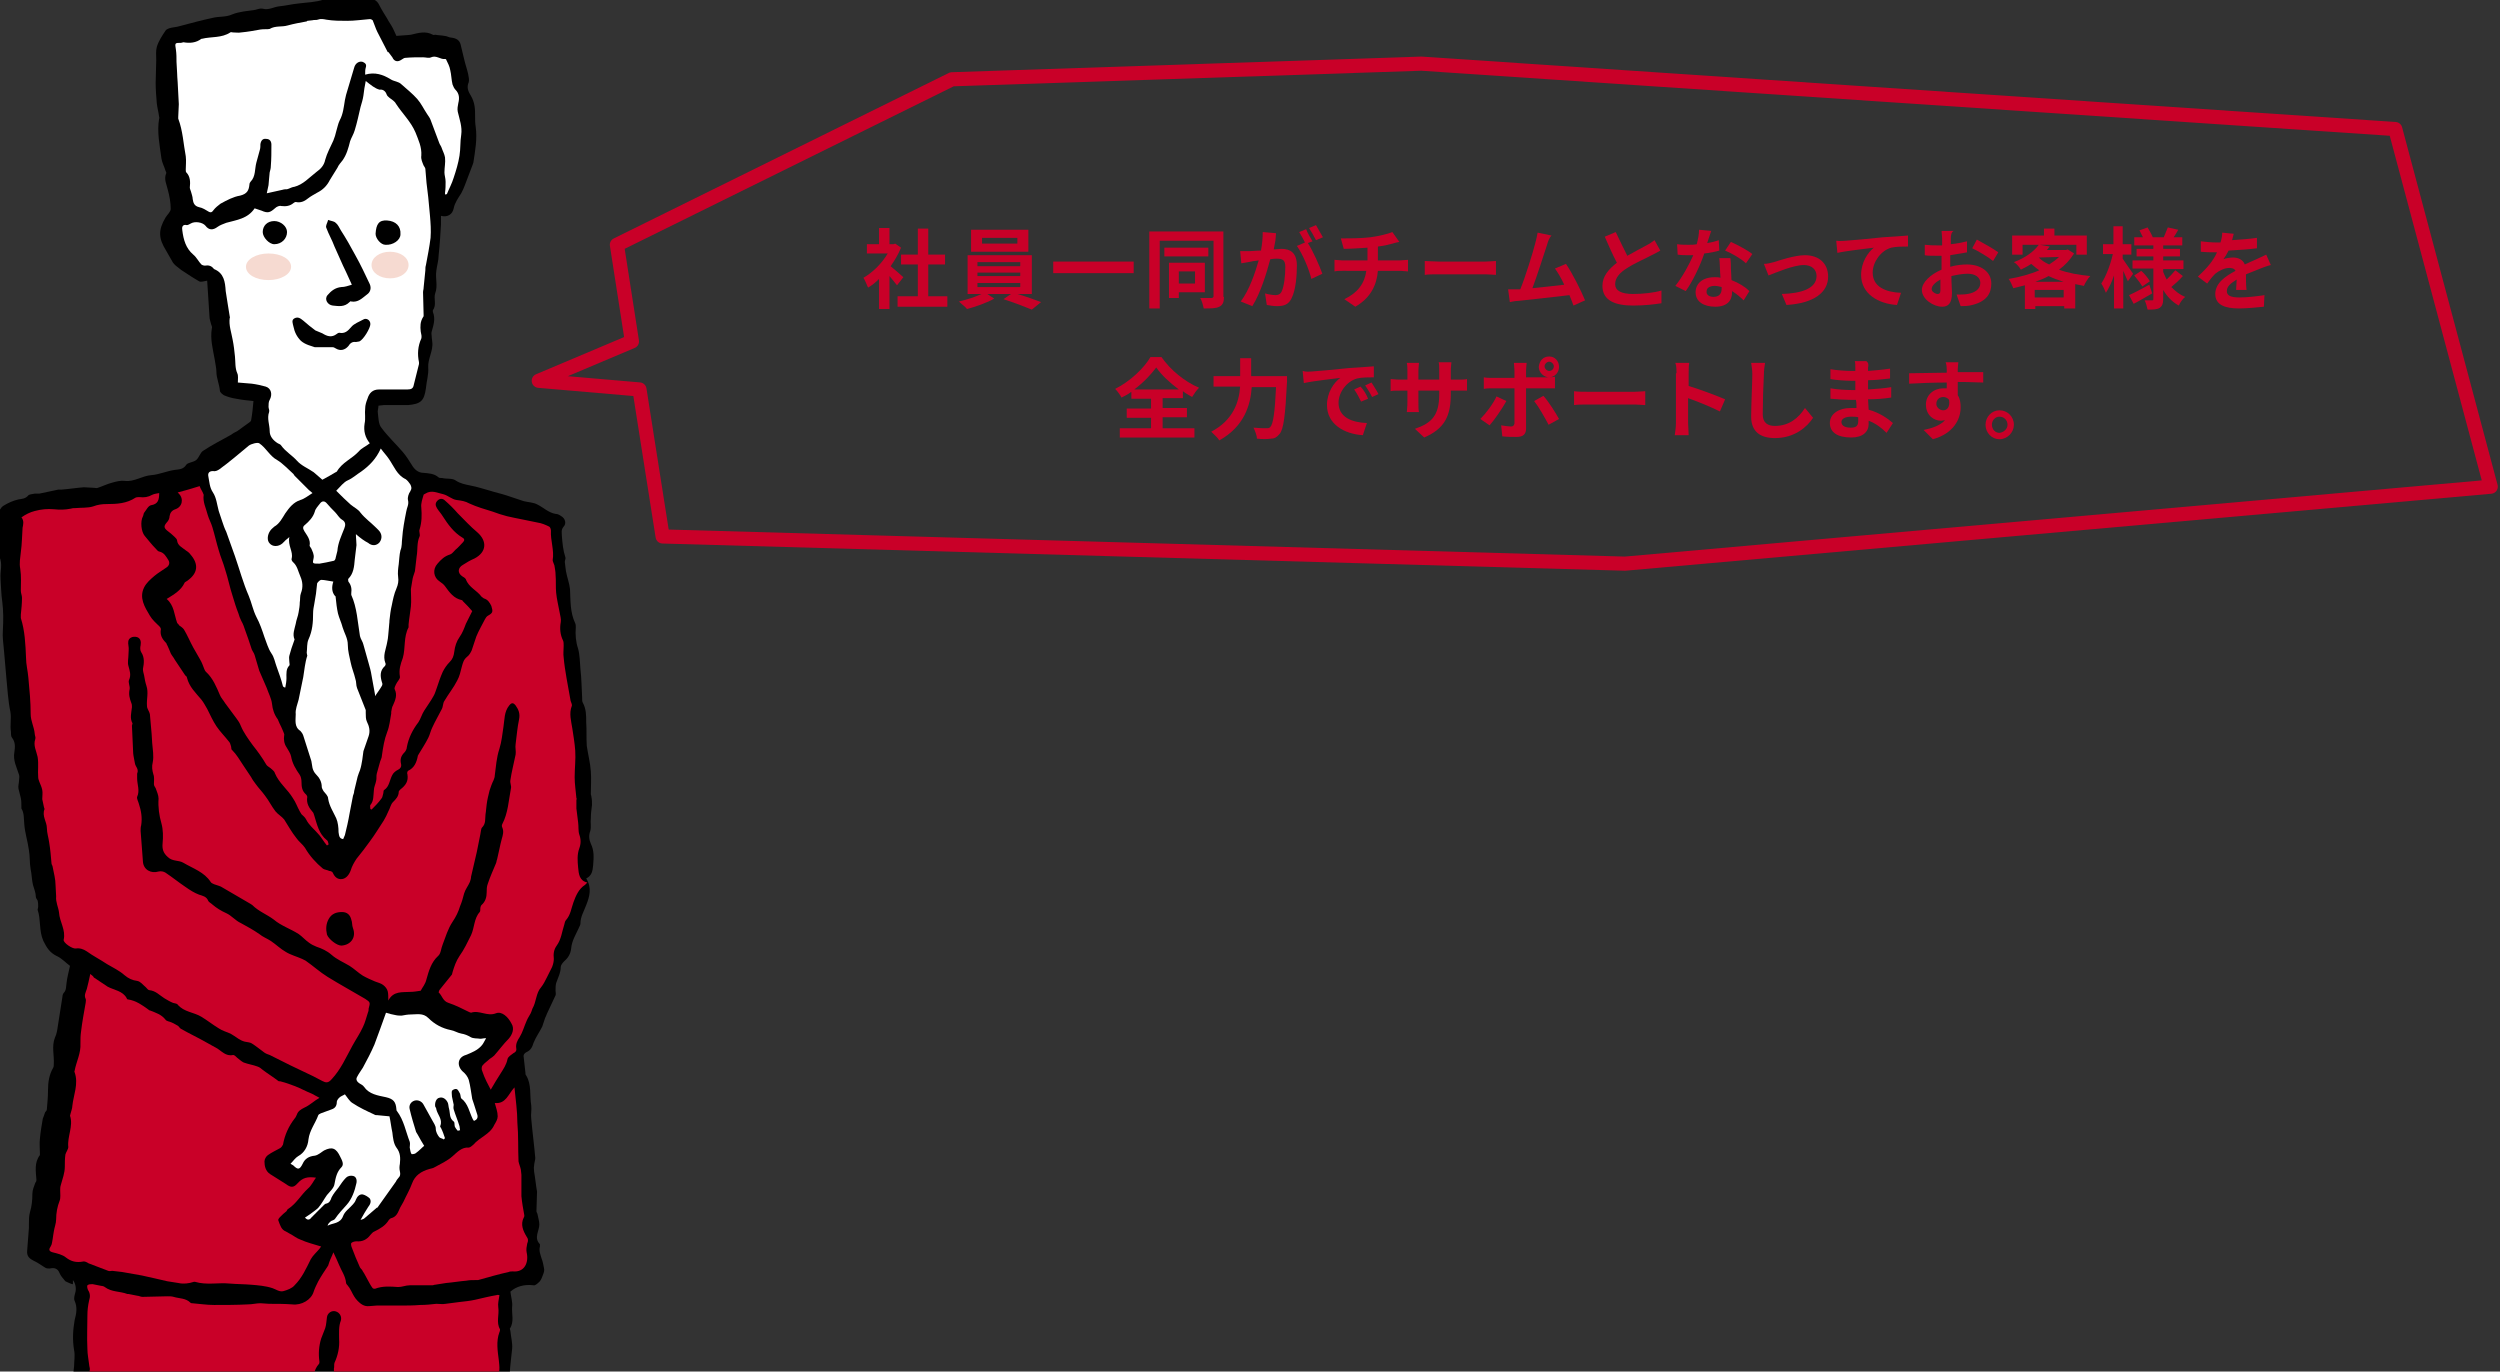<?xml version="1.0" encoding="utf-8"?>
<!-- Generator: Adobe Illustrator 25.4.0, SVG Export Plug-In . SVG Version: 6.00 Build 0)  -->
<svg version="1.1" id="レイヤー_1" xmlns="http://www.w3.org/2000/svg" xmlns:xlink="http://www.w3.org/1999/xlink" x="0px"
	 y="0px" width="432px" height="237px" viewBox="0 0 432 237" style="enable-background:new 0 0 432 237;" xml:space="preserve">
<rect x="0" y="0" width="432" height="237" fill="#333333" stroke="none"/>
<style type="text/css">
	.st0{fill:#C90028;}
	.st1{fill:#FFFFFF;}
	.st2{fill:#F6DAD1;}
	.st3{fill:none;}
	.st4{fill:none;stroke:#C90028;stroke-width:2.443;stroke-linejoin:round;}
</style>
<g>
	<path class="st0" d="M155,49.3c-0.3-0.4-0.8-1-1.3-1.6v5.7h-1.8v-5.2c-0.6,0.6-1.2,1.1-1.9,1.5c-0.2-0.5-0.6-1.4-0.8-1.7
		c1.6-0.9,3.2-2.5,4.2-4.2h-3.6v-1.6h2.1v-2.8h1.8v2.8h0.7l0.3-0.1l1,0.7c-0.5,1.2-1.1,2.2-1.8,3.2c0.7,0.6,1.9,1.6,2.2,1.9
		L155,49.3z M163.7,51.2V53h-8.6v-1.8h3.5v-5.5h-2.9v-1.7h2.9v-4.5h1.8v4.5h2.9v1.7h-2.9v5.5H163.7z"/>
	<path class="st0" d="M175.8,50.8c1.4,0.4,3,1,4.1,1.4l-1.6,1.3c-1.2-0.5-3.3-1.3-4.9-1.8l1.3-0.9h-4.1l1.2,0.8
		c-1.2,0.7-3.2,1.4-4.7,1.8c-0.3-0.4-1-0.9-1.4-1.3c1.3-0.3,2.9-0.8,3.9-1.3h-2.4v-6.7h11.1v6.7H175.8z M177.7,43.5h-9.9v-3.8h9.9
		V43.5z M168.9,46h7.4v-0.7h-7.4V46z M168.9,47.7h7.4v-0.6h-7.4V47.7z M168.9,49.6h7.4v-0.7h-7.4V49.6z M175.8,41.1h-6.1v1h6.1V41.1
		z"/>
	<path class="st0" d="M195.9,45.2v2h-13.9v-2H195.9z"/>
	<path class="st0" d="M211.5,51.3c0,0.9-0.2,1.4-0.8,1.7s-1.4,0.3-2.7,0.3c-0.1-0.5-0.3-1.3-0.6-1.8c0.8,0,1.7,0,1.9,0
		s0.4-0.1,0.4-0.3v-9.6h-9.3v11.7h-1.8V40h12.8V51.3z M208.8,44.3h-7.6v-1.5h7.6V44.3z M203.7,50.5v1H202v-6.1h6.2v5.1H203.7z
		 M203.7,46.9V49h2.8v-2.1H203.7z"/>
	<path class="st0" d="M220.4,41.5c-0.1,0.5-0.2,1-0.3,1.6c0.5,0,1-0.1,1.3-0.1c1.6,0,2.7,0.7,2.7,2.9c0,1.8-0.2,4.2-0.9,5.6
		c-0.5,1.1-1.3,1.4-2.5,1.4c-0.6,0-1.3-0.1-1.8-0.2l-0.3-2c0.6,0.2,1.5,0.3,1.8,0.3c0.5,0,0.9-0.2,1.1-0.7c0.4-0.9,0.6-2.7,0.6-4.2
		c0-1.2-0.5-1.4-1.5-1.4c-0.2,0-0.6,0-1.1,0.1c-0.6,2.3-1.7,5.9-3.1,8.1l-2-0.8c1.5-2,2.5-5,3.1-7.1c-0.5,0.1-1,0.1-1.3,0.2
		c-0.4,0.1-1.2,0.2-1.7,0.3l-0.2-2.1c0.6,0,1.1,0,1.6,0c0.5,0,1.2-0.1,2-0.1c0.2-1.1,0.3-2.2,0.3-3.2l2.3,0.2
		C220.5,40.6,220.4,41.1,220.4,41.5z M226.8,41.7L226,42c0.9,1.4,2,3.9,2.5,5.3l-1.9,0.9c-0.4-1.7-1.5-4.3-2.5-5.7l1.4-0.6
		c-0.3-0.6-0.7-1.3-1-1.8l1.2-0.5C225.9,40.2,226.5,41.2,226.8,41.7z M228.6,41l-1.2,0.5c-0.3-0.6-0.8-1.5-1.2-2.1l1.2-0.5
		C227.8,39.6,228.3,40.5,228.6,41z"/>
	<path class="st0" d="M236.8,41c1.5-0.2,3.1-0.6,3.8-0.9l1.2,1.7c-0.5,0.1-0.9,0.2-1.2,0.3c-0.7,0.2-1.6,0.4-2.5,0.5v2.4h3.8
		c0.3,0,1-0.1,1.4-0.1v2c-0.4,0-0.9-0.1-1.3-0.1h-3.9c-0.2,2.5-1.3,4.7-3.9,6.2l-1.9-1.3c2.3-1.1,3.5-2.7,3.8-4.9H232
		c-0.5,0-1,0-1.4,0.1v-2c0.4,0,0.9,0.1,1.4,0.1h4.3v-2.2c-1.5,0.1-3,0.2-4.1,0.2l-0.5-1.8C232.8,41.2,235.2,41.2,236.8,41z"/>
	<path class="st0" d="M248.6,45.2h8.1c0.7,0,1.4-0.1,1.8-0.1v2.4c-0.4,0-1.1-0.1-1.8-0.1h-8.1c-0.9,0-1.9,0-2.4,0.1v-2.4
		C246.7,45.1,247.8,45.2,248.6,45.2z"/>
	<path class="st0" d="M267.3,42.4c-0.5,1.5-1.7,5.3-2.5,7.4c1.8-0.2,4-0.4,5.5-0.6c-0.5-1.1-1.1-2.1-1.6-2.8l1.9-0.8
		c1.1,1.6,2.6,4.6,3.3,6.3l-2,0.9c-0.2-0.5-0.4-1.1-0.7-1.8c-2.5,0.3-7,0.8-8.9,1c-0.4,0-0.9,0.1-1.4,0.2l-0.3-2.2
		c0.5,0,1.2,0,1.7,0c0.1,0,0.3,0,0.4,0c0.9-2.2,2.2-6.4,2.6-8c0.2-0.8,0.3-1.2,0.4-1.8l2.4,0.5C267.7,41.1,267.5,41.7,267.3,42.4z"
		/>
	<path class="st0" d="M281.2,44.2c1.2-0.7,2.6-1.4,3.3-1.8c0.6-0.3,1-0.6,1.4-0.9l1,1.8c-0.5,0.3-0.9,0.5-1.5,0.8
		c-0.9,0.5-2.8,1.3-4.2,2.2c-1.3,0.8-2.1,1.7-2.1,2.8c0,1.1,1,1.7,3.1,1.7c1.6,0,3.6-0.2,4.9-0.6l0,2.2c-1.3,0.2-2.9,0.4-4.9,0.4
		c-3,0-5.3-0.8-5.3-3.4c0-1.7,1.1-2.9,2.5-4c-0.7-1.3-1.4-2.9-2.1-4.5l1.9-0.8C279.9,41.6,280.6,43,281.2,44.2z"/>
	<path class="st0" d="M295,42c0.7-0.1,1.5-0.3,2-0.5l0.1,1.8c-0.7,0.2-1.6,0.4-2.6,0.5c-0.7,2.1-2,4.8-3.2,6.5l-1.8-0.9
		c1.2-1.5,2.4-3.7,3.1-5.3c-0.3,0-0.5,0-0.8,0c-0.6,0-1.2,0-1.9-0.1l-0.1-1.8c0.7,0.1,1.5,0.1,2,0.1c0.5,0,0.9,0,1.4-0.1
		c0.2-0.8,0.4-1.7,0.4-2.5l2.1,0.2C295.5,40.4,295.3,41.2,295,42z M299.1,46.5c0,0.4,0.1,1.2,0.1,1.9c1.3,0.5,2.4,1.2,3.1,1.9
		l-1,1.6c-0.5-0.5-1.2-1.1-2-1.6c0,0,0,0.1,0,0.2c0,1.4-0.8,2.5-2.9,2.5c-1.9,0-3.4-0.8-3.4-2.5c0-1.5,1.2-2.6,3.3-2.6
		c0.4,0,0.7,0,1,0.1c-0.1-1.1-0.1-2.5-0.2-3.4h1.9C299.1,45.2,299.1,45.9,299.1,46.5z M296.1,51.3c1,0,1.4-0.6,1.4-1.4
		c0-0.1,0-0.2,0-0.3c-0.4-0.1-0.8-0.2-1.2-0.2c-0.9,0-1.4,0.4-1.4,0.9C294.8,50.9,295.3,51.3,296.1,51.3z M298.1,43.3l1-1.5
		c1.1,0.5,3,1.5,3.7,2.1l-1.1,1.6C300.9,44.7,299.1,43.7,298.1,43.3z"/>
	<path class="st0" d="M306.5,45.3c1-0.3,3.6-1.2,5.4-1.2c2.4,0,4,1.4,4,3.7c0,2.7-2.4,4.6-7.2,4.9l-0.8-1.9c3.5-0.1,6-1,6-3.1
		c0-1.1-0.8-1.9-2.2-1.9c-1.8,0-4.8,1.3-6.1,1.8l-0.8-2C305.4,45.6,306.1,45.4,306.5,45.3z"/>
	<path class="st0" d="M318.9,41.6c1.3-0.1,3.8-0.3,6.5-0.6c1.6-0.1,3.2-0.2,4.3-0.3l0,1.9c-0.8,0-2.1,0-2.9,0.2
		c-1.8,0.5-3.2,2.5-3.2,4.3c0,2.5,2.3,3.4,4.9,3.5l-0.7,2.1c-3.2-0.2-6.2-1.9-6.2-5.2c0-2.2,1.2-3.9,2.2-4.7
		c-1.4,0.2-4.5,0.5-6.3,0.9l-0.2-2.1C318,41.7,318.6,41.6,318.9,41.6z"/>
	<path class="st0" d="M337.1,41.1c0,0.3,0,0.7,0,1.1c1-0.1,2-0.3,2.8-0.5l0,1.9c-0.9,0.2-1.9,0.3-2.9,0.5c0,0.5,0,0.9,0,1.4
		c0,0.2,0,0.4,0,0.6c1-0.3,2.1-0.4,2.9-0.4c2.3,0,4.2,1.2,4.2,3.3c0,1.8-0.9,3.1-3.3,3.7c-0.7,0.2-1.4,0.2-2,0.2l-0.7-2
		c0.7,0,1.3,0,1.9-0.1c1.2-0.2,2.2-0.8,2.2-1.9c0-1-0.9-1.6-2.2-1.6c-0.9,0-1.9,0.2-2.8,0.4c0,1.2,0.1,2.4,0.1,2.9
		c0,1.9-0.7,2.4-1.7,2.4c-1.5,0-3.5-1.3-3.5-2.9c0-1.3,1.5-2.7,3.4-3.5c0-0.4,0-0.7,0-1.1c0-0.4,0-0.8,0-1.3c-0.3,0-0.6,0-0.8,0
		c-1,0-1.6,0-2.1-0.1l0-1.8c0.9,0.1,1.5,0.1,2.1,0.1c0.3,0,0.6,0,0.9,0c0-0.5,0-1,0-1.2c0-0.3-0.1-1.1-0.1-1.3h2.1
		C337.2,40.1,337.1,40.7,337.1,41.1z M334.8,50.8c0.3,0,0.5-0.1,0.5-0.6c0-0.4,0-1.1,0-1.9c-0.9,0.5-1.5,1.1-1.5,1.6
		C333.7,50.4,334.5,50.8,334.8,50.8z M345.3,43.6l-0.9,1.5c-0.7-0.6-2.7-1.8-3.6-2.2l0.8-1.5C342.7,42,344.5,43,345.3,43.6z"/>
	<path class="st0" d="M358.4,43.8c-0.7,1.1-1.5,2-2.6,2.8c1.6,0.6,3.4,0.9,5.4,1.1c-0.4,0.4-0.9,1.2-1.1,1.7c-0.5-0.1-1-0.2-1.5-0.3
		v4.2h-1.9v-0.4h-5v0.5h-1.8v-4.1c-0.7,0.2-1.3,0.3-2,0.5c-0.2-0.5-0.5-1.2-0.8-1.6c1.8-0.3,3.7-0.8,5.3-1.5
		c-0.5-0.3-0.9-0.7-1.4-1.1c-0.6,0.4-1.2,0.7-1.8,1c-0.2-0.4-0.8-1.1-1.2-1.3c2.1-0.8,3.5-1.9,4.3-3h-2.8v1.7h-1.8v-3.3h5.5v-1.2
		h1.8v1.2h5.6v3.3h-1.8v-1.7h-6.3l1.7,0.3c-0.2,0.2-0.3,0.4-0.5,0.6h3.3l0.3-0.1L358.4,43.8z M356.6,51.4v-1.3h-5v1.3H356.6z
		 M356.6,48.7c-0.9-0.3-1.8-0.6-2.6-1c-0.7,0.4-1.5,0.7-2.3,1H356.6z M352.3,44.5c0.5,0.5,1.1,0.9,1.8,1.2c0.6-0.4,1.2-0.8,1.7-1.3
		L352.3,44.5L352.3,44.5z"/>
	<path class="st0" d="M367.7,48.6c-0.2-0.4-0.5-1.1-0.8-1.8v6.5h-1.6v-5.7c-0.4,1.2-0.9,2.2-1.4,3c-0.2-0.5-0.5-1.2-0.8-1.6
		c0.8-1.2,1.6-3.3,2-5.1h-1.7v-1.7h1.8v-3.1h1.6v3.1h1.5V44h-1.5v0.7c0.4,0.6,1.5,2.2,1.8,2.6L367.7,48.6z M371.9,50.7
		c-1.1,0.6-2.2,1.3-3.2,1.8l-0.8-1.5c0.9-0.4,2.2-1.1,3.5-1.8L371.9,50.7z M377.2,47.7c-0.6,0.7-1.4,1.4-2,1.9
		c0.7,0.7,1.4,1.3,2.4,1.7c-0.4,0.3-0.9,1-1.1,1.5c-1.1-0.6-2-1.5-2.7-2.7v1.6c0,0.8-0.2,1.2-0.6,1.5c-0.5,0.3-1.2,0.3-2.1,0.3
		c-0.1-0.5-0.3-1.2-0.5-1.6c0.5,0,1.1,0,1.3,0s0.2-0.1,0.2-0.3v-5.2h-3.6V45h3.6v-0.7h-2.9V43h2.9v-0.6h-3.3v-1.4h1.5
		c-0.2-0.4-0.4-0.8-0.6-1.2l1.4-0.5c0.3,0.5,0.7,1.2,0.9,1.7h1.9c0.2-0.5,0.5-1.2,0.7-1.7l1.8,0.4c-0.3,0.5-0.5,0.9-0.8,1.3h1.5v1.4
		h-3.3V43h2.9v1.3h-2.9V45h3.5v1.5h-3.5V47c0.2,0.5,0.4,0.9,0.6,1.3c0.5-0.5,1.1-1.1,1.5-1.6L377.2,47.7z M370,46.8
		c0.6,0.5,1.2,1.3,1.5,1.8l-1.3,0.9c-0.3-0.5-0.9-1.3-1.4-1.9L370,46.8z"/>
	<path class="st0" d="M385.7,41.5c1.4-0.1,3-0.2,4.3-0.4l0,1.8c-1.4,0.2-3.3,0.3-4.9,0.4c-0.3,0.6-0.6,1.1-0.9,1.5
		c0.4-0.2,1.2-0.3,1.7-0.3c0.9,0,1.7,0.4,2,1.2c0.8-0.4,1.4-0.6,2-0.9c0.6-0.3,1.1-0.5,1.7-0.8l0.8,1.8c-0.5,0.1-1.3,0.4-1.8,0.6
		c-0.7,0.3-1.5,0.6-2.5,1c0,0.8,0,2,0.1,2.7h-1.8c0-0.5,0.1-1.2,0.1-1.8c-1.1,0.7-1.7,1.2-1.7,2c0,0.8,0.7,1.1,2.2,1.1
		c1.3,0,3-0.2,4.3-0.4l-0.1,2c-1,0.1-2.9,0.3-4.3,0.3c-2.4,0-4.1-0.6-4.1-2.5c0-1.9,1.8-3.1,3.5-4c-0.2-0.4-0.6-0.5-1.1-0.5
		c-0.8,0-1.8,0.5-2.4,1c-0.5,0.5-0.9,1-1.4,1.7l-1.6-1.2c1.6-1.5,2.7-2.8,3.3-4.2c-0.1,0-0.1,0-0.2,0c-0.6,0-1.7,0-2.6-0.1v-1.8
		c0.8,0.1,1.9,0.2,2.7,0.2c0.2,0,0.5,0,0.7,0c0.2-0.6,0.3-1.2,0.3-1.7l2,0.2C386,40.3,385.9,40.8,385.7,41.5z"/>
	<path class="st0" d="M200.8,74h5.6v1.6h-12.9V74h5.4v-1.8h-4.2v-1.6h4.2v-1.7h-3.4v-1.2c-0.5,0.4-1.1,0.7-1.7,1
		c-0.2-0.4-0.7-1.1-1.1-1.5c2.6-1.3,5-3.6,6.1-5.5h1.9c1.6,2.3,4.1,4.3,6.5,5.3c-0.5,0.5-0.9,1.1-1.2,1.6c-0.5-0.3-1.1-0.6-1.6-1
		v1.2h-3.5v1.7h4.2v1.6h-4.2V74z M203.7,67.3c-1.6-1.2-3-2.5-3.9-3.8c-0.9,1.2-2.2,2.6-3.8,3.8H203.7z"/>
	<path class="st0" d="M222.4,65c0,0,0,0.6,0,0.9c-0.3,6-0.6,8.3-1.3,9.1c-0.5,0.6-0.9,0.8-1.5,0.8c-0.6,0.1-1.5,0.1-2.4,0
		c0-0.5-0.3-1.3-0.6-1.9c1,0.1,1.8,0.1,2.2,0.1c0.3,0,0.5,0,0.7-0.2c0.5-0.5,0.8-2.5,1-6.9h-4.2c-0.2,3.1-1.3,6.8-5.6,9.2
		c-0.3-0.5-1-1.1-1.4-1.5c3.8-2,4.8-5.1,5-7.8h-4.6V65h4.6v-3.1h1.9V65H222.4z"/>
	<path class="st0" d="M226.6,64.2c1.3-0.1,3.8-0.3,6.5-0.6c1.6-0.1,3.2-0.2,4.3-0.3l0,1.9c-0.8,0-2.1,0-2.9,0.2
		c-1.8,0.5-3.2,2.4-3.2,4.2c0,2.5,2.3,3.4,4.9,3.5l-0.7,2.1c-3.2-0.2-6.2-1.9-6.2-5.2c0-2.2,1.2-3.9,2.3-4.7
		c-1.4,0.2-4.5,0.5-6.3,0.9l-0.2-2.1C225.7,64.3,226.3,64.2,226.6,64.2z M236.4,68.9l-1.2,0.5c-0.4-0.8-0.7-1.4-1.2-2.1l1.1-0.5
		C235.6,67.3,236.2,68.3,236.4,68.9z M238.2,68.1l-1.1,0.5c-0.4-0.8-0.8-1.4-1.2-2l1.1-0.5C237.3,66.6,237.9,67.5,238.2,68.1z"/>
	<path class="st0" d="M246.1,75.6l-1.6-1.5c2.9-1,4.2-2.3,4.2-6v-0.6h-3.6v2.1c0,0.7,0,1.3,0.1,1.6h-2.1c0-0.3,0.1-0.9,0.1-1.6v-2.1
		h-1.3c-0.8,0-1.3,0-1.6,0.1v-2.1c0.3,0,0.9,0.1,1.6,0.1h1.3v-1.5c0-0.4,0-0.9-0.1-1.4h2.1c0,0.3-0.1,0.8-0.1,1.4v1.5h3.6V64
		c0-0.6,0-1.1-0.1-1.4h2.2c0,0.3-0.1,0.8-0.1,1.4v1.6h1.1c0.8,0,1.3,0,1.7-0.1v2c-0.3,0-0.9,0-1.7,0h-1.1V68
		C250.7,71.7,249.8,74,246.1,75.6z"/>
	<path class="st0" d="M257.4,73.5l-1.6-1.1c1-1,2.2-2.6,2.8-3.9l1.7,0.8C259.6,70.6,258.2,72.6,257.4,73.5z M263.7,64v1.2h3.5
		c0.4,0,1.1,0,1.5-0.1v2c-0.5,0-1.1,0-1.5,0h-3.5v7c0,0.9-0.5,1.4-1.6,1.4c-0.8,0-1.7,0-2.5-0.1l-0.2-1.9c0.7,0.1,1.3,0.2,1.7,0.2
		c0.4,0,0.5-0.2,0.6-0.5c0-0.6,0-5.4,0-6.1v0h-3.8c-0.5,0-1,0-1.5,0.1v-2c0.5,0.1,1,0.1,1.5,0.1h3.8V64c0-0.4-0.1-1.1-0.1-1.3h2.2
		C263.8,62.9,263.7,63.7,263.7,64z M269.4,72.4l-1.8,1c-0.7-1.3-1.7-3.1-2.5-4.1l1.6-0.9C267.6,69.4,268.8,71.3,269.4,72.4z
		 M267.7,61.6c1,0,1.7,0.8,1.7,1.8c0,1-0.8,1.8-1.7,1.8s-1.8-0.8-1.8-1.8C266,62.3,266.7,61.6,267.7,61.6z M267.7,64.1
		c0.5,0,0.8-0.4,0.8-0.8s-0.4-0.8-0.8-0.8s-0.8,0.4-0.8,0.8S267.3,64.1,267.7,64.1z"/>
	<path class="st0" d="M274.4,67.7h8.1c0.7,0,1.4-0.1,1.8-0.1V70c-0.4,0-1.1-0.1-1.8-0.1h-8.1c-0.9,0-1.9,0-2.4,0.1v-2.4
		C272.6,67.7,273.7,67.7,274.4,67.7z"/>
	<path class="st0" d="M289.7,64.5c0-0.5,0-1.3-0.2-1.8h2.4c-0.1,0.5-0.1,1.2-0.1,1.8v2.2c2,0.6,4.9,1.7,6.3,2.3l-0.9,2.1
		c-1.6-0.8-3.8-1.7-5.5-2.3v4.3c0,0.4,0.1,1.5,0.1,2.1h-2.4c0.1-0.6,0.2-1.5,0.2-2.1V64.5z"/>
	<path class="st0" d="M304.8,64.7c-0.1,1.6-0.2,5-0.2,6.9c0,1.5,0.9,2,2.1,2c2.5,0,4.1-1.4,5.2-3.1l1.4,1.7c-1,1.5-3.1,3.5-6.6,3.5
		c-2.5,0-4.1-1.1-4.1-3.7c0-2,0.2-6,0.2-7.3c0-0.7-0.1-1.4-0.2-2l2.4,0C304.9,63.3,304.8,64.1,304.8,64.7z"/>
	<path class="st0" d="M322.8,63.5c0,0.2,0,0.4,0,0.6c1.2-0.1,2.5-0.2,3.8-0.4l0,1.7c-1,0.1-2.4,0.3-3.8,0.3c0,0.5,0,1.1,0,1.6
		c1.5-0.1,2.8-0.2,4-0.4l0,1.8c-1.4,0.2-2.5,0.3-4,0.3c0,0.6,0.1,1.2,0.1,1.8c1.9,0.5,3.4,1.6,4.2,2.3l-1.1,1.7
		c-0.8-0.8-1.8-1.6-3.1-2.1c0,0.2,0,0.4,0,0.6c0,1.3-1,2.3-3,2.3c-2.4,0-3.7-0.9-3.7-2.5c0-1.5,1.4-2.6,3.7-2.6c0.3,0,0.6,0,0.9,0
		c0-0.5,0-1-0.1-1.4c-0.3,0-0.5,0-0.8,0c-0.9,0-2.6-0.1-3.6-0.2l0-1.8c1,0.2,2.8,0.3,3.6,0.3c0.2,0,0.5,0,0.7,0c0-0.5,0-1,0-1.6
		c-0.2,0-0.4,0-0.6,0c-1,0-2.7-0.1-3.7-0.3l0-1.7c1.1,0.2,2.8,0.3,3.7,0.3c0.2,0,0.4,0,0.6,0c0-0.3,0-0.5,0-0.7c0-0.3,0-0.8-0.1-1h2
		C322.9,62.7,322.9,63.1,322.8,63.5z M319.8,73.9c0.8,0,1.3-0.2,1.3-1.1c0-0.2,0-0.4,0-0.7c-0.4-0.1-0.8-0.1-1.2-0.1
		c-1.1,0-1.7,0.4-1.7,0.9C318.2,73.5,318.7,73.9,319.8,73.9z"/>
	<path class="st0" d="M338.3,63.8c0,0.1,0,0.3,0,0.5c1.5,0,3.6,0,4.4,0l0,1.8c-0.9,0-2.3-0.1-4.4-0.1c0,0.8,0,1.6,0,2.3
		c0.4,0.6,0.5,1.3,0.5,2.1c0,2-1.2,4.5-4.8,5.5l-1.6-1.6c1.5-0.3,2.9-0.8,3.7-1.7c-0.2,0-0.4,0.1-0.7,0.1c-1.2,0-2.6-0.9-2.6-2.8
		c0-1.7,1.4-2.8,3-2.8c0.2,0,0.4,0,0.6,0c0-0.3,0-0.7,0-1c-2.3,0-4.6,0.1-6.5,0.2l0-1.8c1.7,0,4.5-0.1,6.5-0.1c0-0.2,0-0.3,0-0.5
		c0-0.6-0.1-1.1-0.2-1.3h2.2C338.4,62.7,338.3,63.5,338.3,63.8z M335.8,70.9c0.6,0,1.2-0.5,1-1.8c-0.2-0.3-0.6-0.5-1-0.5
		c-0.6,0-1.2,0.4-1.2,1.2C334.6,70.4,335.2,70.9,335.8,70.9z"/>
	<path class="st0" d="M348,73.4c0,1.3-1.1,2.5-2.5,2.5c-1.3,0-2.4-1.1-2.4-2.5s1.1-2.5,2.4-2.5C346.9,70.9,348,72,348,73.4z
		 M346.9,73.4c0-0.8-0.6-1.4-1.4-1.4c-0.7,0-1.3,0.6-1.3,1.4s0.6,1.4,1.3,1.4C346.3,74.7,346.9,74.1,346.9,73.4z"/>
</g>
<g>
	<g>
		<path d="M12.6,221.9c0-0.2,0-0.4,0-0.7c0.5,0.6,0.6,1.6,0.4,2.2c-0.1,0.4-0.3,1-0.1,1.4c0.5,1.1,0.3,2.2,0,3.3
			c-0.3,1.7-0.4,3.4-0.1,5.2c0.2,0.9,0,1.9,0,2.8c0,0.3-0.1,0.6-0.1,0.9c0.5,1.4,0,2.7,0,4c0,1.7-0.1,3.5,0.3,5.1
			c0.4,1.6-0.2,3.1,0,4.6c0.1,0.7-0.1,1.6,0.1,2.2c0.6,1.6,0.2,3.1,0.2,4.7c0,1.1,0.1,2.2-0.2,3.3c0,0.2,0,0.4,0.1,0.5
			c0.7,1.7,0.6,3.4,0.5,5.2c-0.1,1.2,0.1,2.5,0.2,3.8c0,0.6,0.1,1.3,0,1.9c-0.3,1.2,0.1,2.3,0.3,3.5c0.1,0.7-0.1,1.4-0.1,2.1
			c0,0.5,0,1.1,0,1.6c0,0.9,0,1.8,0,2.8c0,0.9-0.1,1.8,0.1,2.6c0.2,0.8,0.3,1.6,0.2,2.4c-0.2,1.8,0,3.6,0,5.4c0,0.2,0.1,0.5,0.3,0.7
			c0.6,0.5,0.5,1,0.2,1.6c-0.8,1.2-0.4,2.6-0.5,3.9c0,0.7,0.2,1.4,0.3,2.2c0,0.2,0,0.5,0,0.7c0,0.3-0.2,0.7-0.1,1
			c0.5,1.3,0.2,2.6,0,3.9c0,0.3-0.1,0.7,0.1,0.9c0.9,1,0.2,2.1,0.2,3.2c0,2-0.5,4,0.2,5.9c0.4,1-0.2,2-0.1,3c0,0.1-0.1,0.3,0,0.4
			c0.9,1.3-0.3,2.8,0.3,4.1c0.2,0.4-0.2,0.9-0.1,1.4c0.2,1.2,0.1,2.4,0.1,3.5c0,0.9,0,1.9,0,2.8c0,1.5,0.3,3,0.5,4.5
			c0.1,0.8,0.1,1.6,0.1,2.4c0.1,2.1,0.1,4.2,0.3,6.2c0.1,1,0.3,2,0.3,2.9c0,0.4-0.1,0.9-0.1,1.3c0,1.3,0.1,2.6,0.2,3.9
			c0.2,2.3,0.4,4.6,0.5,6.9c0,0.3-0.1,0.6-0.2,0.8c-0.5,0.7-0.5,1.3,0.1,1.9c0.3,0.3,0.3,0.5,0.3,1c-0.1,1-0.5,2,0.1,3
			c0.2,0.3,0,1.1-0.3,1.4c-0.7,1-0.6,1.9-0.2,2.9c0.5,1.1,0.2,2-0.2,3c-0.4,1-0.4,1.4,0.5,2c0.8,0.5,1.5,1,2.6,0.6
			c0.2-0.1,0.6,0.3,0.9,0.3c0.7,0.1,1.2,0.5,1.8,0.8c0.5,0.2,1.3,0.3,1.8,0.1c0.7-0.2,1.1-0.3,1.6,0.3c0.7,0.8,1.8,0.6,2.7,0.7
			c0.4,0,0.8,0.1,1.1,0.3c1,0.5,2.1,0.8,3.2,0.5c0.3-0.1,0.6,0.1,0.9,0.2c0.5,0.2,1,0.5,1.6,0.7c1.1,0.3,2.3,0.6,3.4,0.9
			c1.6,0.4,3.2,0.8,4.9,1.1c0.9,0.2,1.8,0,2.5-0.6c0.2-0.2,0.5-0.2,0.8-0.3c0.6-0.3,1.2-0.5,1.8-0.8c0.2-0.1,0.4-0.2,0.5-0.2
			c1.2-0.3,1.9-1.1,1.8-2c-0.1-0.9-0.9-1.5-2.1-1.6c0.1-1.8-0.8-3.1-2.2-4.2c-0.5-0.4-1-1-1.5-1.5c-1.1-1.2-2.3-2.5-3.4-3.8
			c-0.6-0.7-1.3-1.4-1.8-2.2c-0.2-0.4-0.2-1-0.2-1.5c0-0.1,0.1-0.2,0.1-0.3c-0.3-1,0.2-1.8,0.3-2.7c0.2-0.8,0.4-1.6,0.6-2.4
			c0.1-0.6,0.1-1.2,0.2-1.8c0.1-0.5,0.1-1,0.2-1.5c0.2-1.2,0.5-2.3,0.9-3.4c0.1-0.4-0.1-0.8-0.1-1.3c0-0.8,0.1-1.6,0.6-2.2
			c0.1-0.2,0.2-0.4,0.2-0.6c0.2-1.3,0.3-2.7,0.6-4c0.1-0.8,0.4-1.7,0.6-2.5c0.1-0.4,0.1-0.9,0.1-1.3c0.1-0.8,0.3-1.5,0.4-2.3
			c0.1-0.9,0.1-1.8,0.2-2.7c0-0.3,0.2-0.6,0.3-0.9c0.5-1,0.6-2,0.3-3c-0.1-0.3-0.2-0.6-0.1-0.8c0.5-0.7,0.4-1.4,0.4-2.2
			c0.1-0.7,0.5-1.3,0.6-2c0.3-1.5,0.4-2.9,0.6-4.4c0-0.2,0.1-0.5,0.2-0.7c0.1-0.4,0.1-0.8,0.2-1.3c0.1-0.6,0.1-1.2,0.1-1.9
			c0.1-1.5,0.9-2.9,0.6-4.5c0-0.2,0-0.4,0.1-0.5c0.7-1,0.5-2.1,0.4-3.2c0-0.1-0.1-0.3,0-0.4c0.9-1.2,0.3-2.6,0.5-3.9
			c0-0.3,0.1-0.5,0.2-0.8c0.1-0.5,0.4-1,0.4-1.5c0-1-0.1-1.9,0.3-2.9c0.2-0.4,0-1.1,0-1.6c0-0.4,0.1-0.7,0.1-1.1
			c0.1-0.6,0.3-1.2,0.4-1.8c0.1-0.8,0.1-1.7,0.2-2.6c0.1-1,0.3-1.9,0.4-2.9c0.1-0.8,0.3-1.6,0.3-2.4c0-0.8,0-1.6,0-2.4
			c0-0.3,0-0.6,0-0.9c0.1,0,0.2,0,0.2,0c0.1,0.2,0.1,0.3,0.1,0.5c0.1,1,0.3,2,0.4,3c0.1,0.5,0,1.1,0,1.6c0,0.3-0.1,0.6,0,0.8
			c0.3,1.4,0.6,2.7,0.8,4.1c0,0.2,0,0.4,0,0.7c0,0.2-0.2,0.5-0.1,0.7c0.5,2.1,0.1,4.4,1.3,6.4c0.2,0.3,0,0.8,0,1.2
			c0,0.4-0.1,1,0.1,1.3c0.4,0.6,0.3,1.1,0.3,1.7c0,0.6,0,1.2,0.3,1.7c0.8,1.2,0.5,2.3,0.3,3.5c-0.1,0.6-0.1,1.2-0.1,1.9
			c0.1,0.7,0.2,1.5,0.3,2.2c0.1,0.4,0.4,0.8,0.6,1.3c0.1,0.3,0.2,0.7,0.1,0.9c-0.5,0.9-0.4,1.8-0.2,2.7c0.3,1.1,0.8,2.2,0.6,3.2
			c-0.2,1.2,0.2,2.3,0.2,3.5c0,1.5,0,2.9,0.6,4.2c0.1,0.4-0.1,0.9,0,1.3c0.5,1.4-0.2,2.9,0.5,4.4c0.5,1,0.5,2.3,0.5,3.5
			c0,1.4-0.2,2.9,0.1,4.3c0.1,0.6,0.4,1.1,0.5,1.7c0.1,0.8,0.1,1.7,0.2,2.5c0.1,0.5,0.1,1,0.3,1.4c0.3,0.9,0.5,1.7,0.5,2.6
			c0,1.4-0.5,3,0.8,4.2c0.1,0.1,0.2,0.4,0.2,0.6c-0.1,1,0.2,2,0,3.1c-0.2,0.6,0.2,1,0.7,1.2c0.7,0.3,1.2,0.7,0.8,1.6
			c-0.1,0.2-0.1,0.5,0,0.7c0.1,1.1,0.3,2.3,0,3.4c-0.1,0.3,0.1,0.7,0.1,1c0,0.3,0.2,0.7,0.1,1c-0.4,1.2-0.1,2.3,0.3,3.4
			c0.1,0.2,0,0.5-0.1,0.7c-0.1,0.4-0.3,0.8-0.3,1.2c-0.1,1.5,1.1,2.5,2.5,2.2c0.4-0.1,0.7-0.2,1.1-0.2c0.2,0,0.4,0,0.5,0.1
			c0.5,0.6,1.2,0.6,1.9,0.7c1.3,0.2,2.6,0.6,3.9,0.9c1,0.2,2,0.3,3,0.4c0.6,0.1,1.1,0.4,1.6,0.5c0.6,0.2,1.2,0.4,1.8,0.5
			c1.2,0.1,2.4,0.1,3.6,0.2c0.1,0,0.3,0,0.4,0.1c1.1,1.1,2.6,0.6,3.9,0.7c1.4,0.1,2.8,0.1,4.2,0c1.1-0.1,2.1-0.1,3.2,0.2
			c0.8,0.3,1.7,0.1,2.5-0.5c0.3-0.3,0.9-0.3,1.4-0.3c0.7,0,1.3-0.2,1.6-0.9c0.3-0.6,0.6-1.3,0.7-1.9c0.2-0.7,0-1.3-0.7-1.7
			c-0.1-0.1-0.2-0.2-0.3-0.3c-0.5-0.9-1.3-1.5-2.2-2.1c-1.2-0.8-2.3-1.8-3.4-2.7c-0.3-0.2-0.6-0.4-0.9-0.6c-0.1-0.1-0.3-0.1-0.3-0.2
			c-0.5-0.9-1.5-1.3-2.1-2c-1-1.2-2-2.2-3.2-3.1c-0.5-0.4-1-0.9-0.6-1.8c0.4-1,0.3-2.2,0.4-3.3c0-0.1,0-0.3,0-0.4
			c0.4-1.7,0.4-3.5,0.2-5.2c0-0.2,0-0.5,0.1-0.7c0.1-0.3,0.2-0.6,0.2-0.9c-0.2-1.4,0.4-2.7,0.2-4c-0.2-1.4,0.1-2.9,0-4.3
			c-0.1-1.2,0-2.4,0-3.6c0-0.8-0.1-1.6,0-2.4c0-0.9,0.2-1.8,0.2-2.7c0-0.1,0.1-0.2,0.1-0.3c-0.2-1.4,0-2.8,0-4.2
			c0-0.6,0.2-1.3,0.2-1.9c0-1.8-0.1-3.6,0-5.4c0-1.8,0.2-3.5,0.2-5.3c0-1.2-0.1-2.3,0-3.5c0.1-0.9,0.1-1.7-0.3-2.5
			c0-0.1,0-0.3,0.1-0.4c0.3-0.6,0.3-1.3,0-1.9c-0.1-0.2,0-0.5,0-0.8c0-1.1,0-2.1,0-3.2c0-0.5,0.1-0.9,0.1-1.4c0.1-1.7,0.2-3.4-0.4-5
			c-0.1-0.2,0-0.6,0.1-0.8c0.4-0.6,0.3-1.3,0.4-1.9c0.1-1.3-0.5-2.6,0.2-3.8c0.1-0.2,0.2-0.5,0.1-0.7c-0.4-1.2,0.1-2.4,0.1-3.6
			c0-0.8-0.1-1.5-0.1-2.3c0-0.6,0-1.2,0-1.8c0-0.9-0.1-1.9-0.1-2.8c0-0.8,0.1-1.6,0.1-2.4c0-0.4,0.2-0.9,0-1.3
			c-0.4-0.6-0.2-1.2-0.1-1.8c0.2-1,0.1-2,0.1-3c0-1.2,0.1-2.3,0.1-3.5c0-0.6-0.3-1.3-0.4-1.9c0-0.2-0.1-0.5,0-0.7
			c0.1-0.3,0.3-0.6,0.3-0.9c0-1,0.1-2-0.2-2.9c-0.3-0.9-0.1-1.8,0-2.7c0.1-1,0-2-0.6-2.9c-0.2-0.3-0.2-1,0-1.3
			c0.8-1.1,0.5-2.2,0.5-3.4c0-1.8,0-3.6,0-5.5c0-0.6-0.1-1.3-0.2-1.9c0-0.2-0.1-0.4-0.1-0.7c0-1.4,0.1-2.8,0.2-4.2
			c0-0.6,0.2-1.3,0.1-1.9c-0.3-2.1,0.1-4.2,0.3-6.3c0.1-1-0.2-2-0.3-3.1c0-0.1-0.1-0.3-0.1-0.4c0.8-1.2,0.3-2.5,0.4-3.8
			c0.1-0.8-0.2-1.7-0.3-2.6c1-0.9,2.4-1.3,4-1.1c0.3,0.1,0.8-0.4,1.1-0.7c0.3-0.4,0.4-0.8,0.6-1.3c0.1-0.3,0.2-0.6,0.1-1
			c-0.1-0.5-0.2-1.1-0.4-1.6c-0.2-0.7-0.5-1.3-0.3-2.1c0-0.1,0-0.3,0-0.4c-1.1-1.1-0.1-2.3-0.1-3.4c0-0.6-0.2-1.1-0.3-1.7
			c0-0.2-0.2-0.4-0.2-0.6c0-1.1,0.1-2.2,0.1-3.3c0,0,0-0.1,0-0.1c-0.2-1.1-0.3-2.3-0.5-3.4c0-0.4-0.1-0.7,0-1.1
			c0-0.4,0.2-0.9,0.2-1.3c-0.2-2.3-0.5-4.5-0.7-6.8c-0.1-0.8,0.1-1.5,0-2.3c-0.3-1.7,0.1-3.6-0.9-5.2c-0.1-0.1-0.1-0.2-0.1-0.4
			c-0.1-0.9-0.2-1.8-0.3-2.7c-0.1-0.4,0.1-0.7,0.5-0.9c0.7-0.3,1-0.9,1.2-1.6c0.4-1,1-1.8,1.5-2.8c0.2-0.5,0.3-1,0.5-1.5
			c0.1-0.2,0.2-0.4,0.3-0.7c0.5-1.1,1-2.1,1.5-3.2c0.1-0.2,0-0.6,0-0.8c0-0.4,0-0.9,0.1-1.3c0.3-0.9,0.8-1.8,0.8-2.8
			c0-0.3,0.3-0.7,0.6-1c0.7-0.6,1.1-1.3,1.2-2.2c0.1-1.3,0.8-2.4,1.3-3.5c0.1-0.3,0.3-0.5,0.3-0.8c0-1.2,0.6-2.1,1-3.2
			c0.6-1.5,1-3,0-4.6c1-0.5,1.1-1.3,1.2-2.3c0.1-1.3,0.2-2.5-0.4-3.7c-0.3-0.7-0.4-1.4-0.1-2.2c0.2-0.7,0-1.5,0.1-2.2
			c0-0.8,0.1-1.5,0.2-2.3c0-0.5,0-0.9-0.1-1.4c0-0.2-0.1-0.3-0.1-0.5c0-1.3,0.1-2.6,0-3.9c-0.1-1.5-0.5-3-0.7-4.4
			c-0.1-1.4,0-2.8-0.1-4.1c0-1.2,0-2.3-0.6-3.4c-0.1-0.2-0.1-0.4-0.1-0.6c0-0.1,0-0.2,0-0.2c-0.1-1.7-0.1-3.3-0.3-5
			c-0.1-1.2-0.1-2.4-0.4-3.5c-0.4-1.2-0.5-2.4-0.4-3.7c0-0.2,0-0.5-0.1-0.7c-0.9-1.9-0.8-3.9-0.9-5.9c-0.1-1-0.5-2-0.7-3.1
			c-0.1-0.5-0.1-1-0.2-1.6c0-0.3,0.2-0.6,0.1-0.8c-0.4-1.2-0.5-2.4-0.6-3.6c0-0.6-0.2-1.1,0.3-1.7c0.5-0.5,0.3-1.4-0.4-1.8
			c-0.3-0.2-0.6-0.4-1-0.4c-1.2-0.2-2.1-1.1-3.1-1.6c-0.7-0.4-1.6-0.4-2.4-0.6c-1-0.3-2-0.7-3-1c-0.9-0.3-1.9-0.5-2.8-0.8
			c-1.1-0.3-2.3-0.7-3.4-0.9c-0.9-0.2-1.7-0.3-2.6-0.9c-0.6-0.4-1.5-0.2-2.3-0.4c-0.2,0-0.5,0-0.6-0.1c-0.8-0.7-1.7-0.7-2.7-0.8
			c-0.8,0-1.5-0.6-1.9-1.3c-0.5-0.8-1-1.6-1.6-2.3c-1.2-1.4-2.6-2.7-3.7-4.2c-0.5-0.6-0.5-1.7-0.6-2.5c-0.1-0.4,0.1-0.8,0.1-1.3
			c0.3,0,0.6-0.1,0.9-0.1c1.3,0,2.6,0,3.9,0c0.1,0,0.2,0,0.3,0c2.2-0.2,2.8-0.7,3.1-2.9c0.1-1.2,0.5-2.4,0.4-3.6
			c-0.1-1.5,0.9-2.9,0.7-4.4c0-0.3-0.1-0.6-0.1-1c0-0.3-0.1-0.5,0-0.8c0.3-1.1,0.7-2.2,0.2-3.4c0-0.1,0-0.2,0-0.3
			c0.7-0.9,0.1-2,0.4-2.9c0.5-1.3,0-2.6,0.2-3.9c0.1-0.9,0.4-1.8,0.4-2.7c0.2-1.8,0.3-3.6,0.4-5.3c0-0.4,0-0.9,0-1.5
			c1.2,0.3,2-0.3,2.2-1.3c0.2-1,0.8-1.8,1.3-2.6c0.5-0.9,0.8-1.9,1.2-2.9c0.3-0.7,0.5-1.4,0.8-2.1c0-0.1,0.1-0.2,0.1-0.3
			c0.3-2,0.7-4.1,0.4-6.2c-0.2-1.2,0-2.4-0.2-3.6c-0.1-0.6-0.3-1.2-0.6-1.7c-0.5-0.8-0.8-1.5-0.4-2.4c0.1-0.4,0-0.9-0.1-1.4
			c-0.2-0.9-0.5-1.7-0.7-2.6c-0.2-0.8-0.4-1.7-0.6-2.5c-0.2-0.8-0.8-1.1-1.6-1.2c-0.4,0-0.8-0.3-1.2-0.3c-0.5-0.1-1.1-0.1-1.6-0.2
			c-0.1,0-0.3,0.1-0.4,0c-1.3-0.7-2.5-0.3-3.8,0c-0.7,0.1-1.5,0.1-2.5,0.2c-0.1-0.3-0.4-0.8-0.6-1.3c-0.3-0.6-0.7-1.1-1-1.7
			c-0.5-0.8-1-1.6-1.4-2.4c-0.4-0.8-1.1-1.1-1.9-0.9c-0.5,0.1-1.1,0.1-1.6,0.1c-0.9-0.1-1.8-0.4-2.7-0.4c-1.1,0-2.3,0-3.3,0.3
			c-1.4,0.5-2.9,0.5-4.4,0.7c-1.1,0.1-2.3,0.4-3.4,0.5c-0.9,0.1-1.8,0.7-2.8,0.4c-0.4-0.1-0.9,0.1-1.3,0.2c-1.3,0.2-2.8,0.3-4,0.8
			c-1.1,0.5-2.3,0.3-3.4,0.6c-1.9,0.4-3.7,0.9-5.6,1.4c-0.6,0.2-1.3,0.2-1.9,0.4c-0.2,0.1-0.5,0.2-0.6,0.4c-0.6,0.9-1.2,1.8-1.5,2.8
			c-0.2,0.7-0.1,1.5-0.1,2.3c0,1.3-0.1,2.6-0.1,3.9c0,1.2,0.1,2.4,0.2,3.6c0.1,0.8,0.3,1.5,0.4,2.3c0,0.1,0.1,0.2,0,0.3
			c-0.4,2.3,0.1,4.6,0.4,6.9c0.1,0.7,0.5,1.4,0.7,2.1c0.1,0.2,0.2,0.4,0.1,0.5c-0.4,1,0.1,1.9,0.3,2.8c0.3,1.1,0.5,2.2,0.5,3.3
			c0,0.5-0.6,1-0.9,1.5c-1.3,2.2-1.2,3.6,0.1,5.7c0.4,0.7,0.8,1.4,1.2,2.1c0.3,0.4,0.7,0.7,1.1,1c0.2,0.2,0.4,0.3,0.7,0.5
			c0.9,0.6,1.8,1.2,2.7,1.7c0.3,0.2,0.8,0,1.4-0.1c0.1,2,0.3,4.1,0.4,6.2c0,0.5,0.2,0.9,0.3,1.4c0.1,0.2,0.2,0.5,0.1,0.7
			c-0.3,1.8,0.2,3.6,0.5,5.3c0.1,0.8,0.3,1.5,0.3,2.2c0,1,0.5,2.1,0.6,3.2c0,0.3,0.4,0.6,0.7,0.8c0.7,0.3,1.4,0.5,2.1,0.6
			c1,0.2,2,0.3,3,0.4c-0.1,1.1-0.2,2.2-0.4,3.3c0,0.2-0.3,0.4-0.6,0.6c-0.6,0.4-1.2,0.9-1.8,1.3c-0.4,0.2-0.8,0.4-1.2,0.7
			c-1.6,0.9-3.2,1.7-4.7,2.7c-0.5,0.3-0.7,1.2-1.2,1.6c-0.5,0.4-1.4,0.4-1.7,0.8c-0.5,0.8-1.2,0.8-2,0.9c-1.4,0.2-2.7,0.8-4,0.9
			c-1.6,0.1-3,1.2-4.6,1c-0.7-0.1-1.5,0.1-2.2,0.3c-0.8,0.2-1.6,0.6-2.5,0.9c-0.2,0.1-0.4,0-0.6,0c-0.6,0-1.2-0.1-1.8-0.1
			c-1.3,0.1-2.5,0.3-3.8,0.4c-0.2,0-0.4,0-0.6,0c-1.1,0.2-2.2,0.5-3.3,0.7c-0.2,0-0.5,0-0.8,0c-0.4,0.1-0.9,0.1-1.1,0.3
			c-0.5,0.6-1.1,0.6-1.7,0.7c-0.9,0.2-1.8,0.6-2.6,1.1c-0.5,0.3-0.8,1-1,1.6c-0.7,2.4-0.8,4.9,0.3,7.2c0.6,1.3,0.1,2.5,0.2,3.7
			c0,0.1,0,0.2,0,0.2c0.1,1.3,0.1,2.6,0.3,3.9c0.2,1.6,0.2,3.2,0.1,4.9c-0.1,1.2,0.1,2.4,0.2,3.6c0.1,1.5,0.3,3.1,0.4,4.6
			c0.2,2,0.3,4,0.7,5.9c0.2,1.2-0.1,2.3,0.1,3.5c0,0.4,0,0.8,0.2,1c0.6,0.8,0.5,1.6,0.4,2.4c-0.3,1.5,0.4,2.7,0.8,4
			c0.1,0.3,0,0.6,0,0.9c0,0.5-0.2,1-0.1,1.5c0.1,0.5,0.3,1.1,0.4,1.6c0.1,0.5,0.1,0.9,0.1,1.4c0,0.1,0,0.3,0,0.4
			c0.5,0.8,0.4,1.7,0.5,2.7c0.1,1.5,0.6,3,0.8,4.5c0.2,1.1,0.1,2.2,0.3,3.3c0.2,0.9,0.2,1.9,0.4,2.7c0.2,0.7,0.5,1.4,0.5,2.1
			c0,0.2,0.2,0.4,0.3,0.6c0.1,0.4,0.1,0.7,0.1,1.1c0,0.2-0.1,0.4-0.1,0.5c0.6,1.7,0.2,3.6,1,5.4c0.6,1.2,1.1,2,2.3,2.6
			c0.9,0.4,1.6,1.2,2.3,1.7c-0.2,1-0.5,2-0.6,3c-0.1,0.6,0,1.2-0.5,1.7c-0.1,0.1-0.2,0.4-0.2,0.6c-0.3,1.7-0.5,3.4-0.8,5.1
			c-0.1,0.7-0.2,1.4-0.5,2c-0.6,1.5-0.1,3.1-0.2,4.6c0,0.2,0,0.4-0.1,0.6c-0.7,1.2-0.9,2.5-0.9,3.9c0,1.1-0.1,2.2-0.2,3.3
			c0,0.2-0.2,0.4-0.3,0.5c-0.1,0.4-0.3,0.8-0.4,1.1c-0.2,1.2-0.4,2.3-0.5,3.5c-0.1,0.8,0,1.6,0,2.4c0,0.2,0,0.3,0,0.4
			c-1,1.3-0.7,2.8-0.6,4.3c0,0.2-0.1,0.4-0.2,0.5c-0.2,0.6-0.5,1.2-0.5,1.9c0,1.1-0.1,2.1-0.4,3.1c-0.2,0.7-0.2,1.4-0.2,2.2
			c0,0.2,0,0.4,0,0.6c-0.1,1.3-0.2,2.6-0.3,3.9c-0.1,1,0.4,1.4,1.2,1.8c0.7,0.3,1.3,0.8,2,1.2c0.2,0.1,0.5,0.1,0.7,0.1
			c0.8-0.2,1.4,0,1.7,0.8c0.2,0.5,0.6,0.9,1,1.4C12.5,222,12.6,221.9,12.6,221.9z"/>
		<path class="st0" d="M63.8,360.5c0.2,0,0.5,0.1,0.9,0.1c0.3,0,0.6,0,0.8,0.1c1.3,0.9,2.8,0.5,4.2,0.6c0.5,0,1,0.1,1.4,0.1
			c0.7,0,1.4,0,2.1,0c0.3,0,0.5,0,0.8,0c0.6,0.1,1.2,0.2,1.8,0.2c1.5,0.1,3,0.1,4.5,0.1c0.7,0,1.4-0.2,2.1-0.2c0.8,0,1.7,0,2.6,0.1
			c0-0.8,0.3-1.6,0.1-2.6c-0.2-1.3,0.1-2.8,0.2-4.2c0-0.1,0.1-0.2,0.1-0.3c0-1.1-0.1-2.3-0.1-3.4c0-1.2,0-2.3,0-3.5
			c0-0.2,0.1-0.4,0-0.6c-0.6-1.7,0-3.5-0.2-5.2c-0.1-1.1,0.1-2.3,0.1-3.4c0-0.8-0.1-1.6-0.1-2.5c0-0.7,0.2-1.3,0.3-2
			c0-0.1,0.1-0.1,0.1-0.2c0-0.9-0.1-1.7-0.1-2.6c-0.1-0.8-0.2-1.6-0.2-2.3c0-1.4,0.2-2.8,0.2-4.2c-0.1-1.5,0.4-2.9,0-4.3
			c-0.2-0.5-0.1-1.2,0-1.7c0.2-1.9-0.3-3.7,0.4-5.6c0.1-0.2-0.1-0.4-0.1-0.6c0-0.4-0.1-0.9-0.1-1.3c0-0.6,0-1.1,0-1.7
			c0-0.4-0.1-0.8-0.1-1.2c0-1.2-0.1-2.4-0.1-3.6c0-1.4,0-2.9,0.5-4.3c0.1-0.3-0.1-0.7-0.1-1c-0.1-0.6-0.1-1.2-0.2-1.8
			c-0.1-1.3,0.7-2.6,0-3.9c-0.1-0.2-0.1-0.4-0.1-0.6c0.6-1.7-0.4-3.4,0-5.1c0.3-1.1,0.1-2.2-0.1-3.4c-0.1-0.6,0.2-1.3,0.2-2
			c0-0.8,0-1.6-0.1-2.3c0-0.4-0.2-1,0-1.3c0.4-0.7,0.2-1.3,0.1-2c-0.2-0.9-0.1-1.9-0.2-2.8c-0.1-1.2-0.3-2.4-0.3-3.6
			c0-0.7,0.3-1.4,0.3-2.1c0-0.6-0.5-1.3-0.5-1.9c0-1.1,0.2-2.2,0.3-3.4c0-0.5-0.2-1-0.2-1.5c-0.2-1.2-0.1-2.3,0.5-3.3
			c0.2-0.3,0.1-0.9-0.1-1.2c-0.8-1-0.5-2.2-0.5-3.3c0-1.8,0-3.6,0.1-5.5c0-0.7,0.2-1.3,0.2-2c-0.1-1.4,0.4-2.7,0.4-4
			c0-1-0.2-1.9-0.3-2.9c0-0.4,0.1-0.9,0.4-1.2c0.8-1,0.6-2,0.5-3.1c-0.2-1.6-0.5-3.3,0.1-4.9c0.1-0.2,0.1-0.4,0.1-0.5
			c-0.7-1.2-0.1-2.5-0.3-3.8c-0.1-0.7,0.1-1.3,0.2-2.1c-0.1,0-0.3-0.1-0.5,0c-1.2,0.2-2.4,0.5-3.7,0.8c-0.9,0.2-1.9,0.3-2.8,0.4
			c-0.8,0.1-1.5,0.2-2.3,0.3c-0.5,0.1-1.1,0-1.6,0c-0.9,0.1-1.8,0.2-2.8,0.2c-1.2,0.1-2.3,0.1-3.5,0.1c-0.5,0-1,0-1.5,0
			c-0.8,0-1.7,0-2.5,0c-0.4,0-0.9,0.1-1.3,0.1c-0.9,0.1-1.5-0.4-2-0.9c-0.5-0.5-0.8-1.1-1.1-1.7c-0.2-0.3-0.3-0.6-0.5-0.8
			c-0.1-0.2-0.4-0.4-0.4-0.6c-0.1-1.2-0.8-2.1-1.2-3.1c-0.3-0.7-0.6-1.4-1-2.2c-0.2,0.6-0.5,1.1-0.7,1.7c-0.1,0.2-0.1,0.4-0.2,0.6
			c-0.6,0.9-1.2,1.8-1.7,2.7c-0.3,0.6-0.6,1.2-0.8,1.8c-0.4,1.4-2.1,2.4-3.7,2.2c-1.3-0.1-2.7-0.1-4-0.1c-0.5,0-1-0.1-1.5-0.1
			c-0.7,0-1.4,0.2-2.2,0.2c-1.9,0.1-3.9,0.1-5.8,0.1c-1.3,0-2.5-0.2-3.8-0.3c-0.1,0-0.2,0-0.3-0.1c-0.8-0.8-1.9-0.7-2.9-1
			c-0.3-0.1-0.7-0.1-1.1-0.1c-1.4,0-2.9,0.1-4.3,0.1c-0.3,0-0.6-0.2-0.9-0.2c-0.5-0.1-1-0.2-1.5-0.3c0,0-0.1,0-0.2,0
			c-1.3-0.5-2.7-0.3-3.9-1.2c-0.1-0.1-0.4-0.2-0.6-0.2c-0.5-0.1-1-0.2-1.5-0.3c-0.3,0-0.7,0-0.9,0.2c-0.1,0.1,0,0.6,0.1,0.8
			c0.4,0.6,0.4,1.2,0.2,1.8c-0.2,0.9-0.3,1.7-0.3,2.6c0,1.9-0.1,3.8,0,5.8c0,0.9,0.2,1.8,0.3,2.7c0,0.3,0.2,0.7,0.1,1
			c-0.4,1.3,0.1,2.5,0.2,3.7c0.1,1.8,0.3,3.6-0.1,5.3c-0.3,1.7,0.3,3.2,0.3,4.8c0,0.7,0.2,1.4,0,2c-0.5,1.6,0,3.2,0.1,4.8
			c0.1,1,0.1,2.1,0.5,3.1c0.1,0.2,0.1,0.6,0,0.8c-0.6,1.3-0.2,2.6-0.1,4c0,1.2,0.3,2.4,0.5,3.5c0,0.2,0.1,0.4,0,0.5
			c-0.3,1.2,0,2.3,0.2,3.5c0.1,0.6,0,1.2-0.1,1.7c-0.4,1.3,0,2.5,0.2,3.7c0.1,0.8-0.2,1.6-0.2,2.5c0,0.3,0,0.7,0.1,1
			c0.4,1.1,0.4,2.1,0.1,3.2c-0.2,0.7-0.1,1.3,0,2.1c0.2,1.8,0.2,3.6,0.3,5.4c0,0.2-0.1,0.5-0.2,0.6c-0.7,0.6-0.5,1.1-0.1,1.7
			c0.8,1.2,0.5,2.6,0.6,3.9c0,0.7-0.1,1.5-0.2,2.2c0,0.2,0.1,0.4,0.1,0.7c0,0.3,0.2,0.7,0.1,1c-0.5,1.3-0.1,2.5,0,3.8
			c0,0.5-0.2,1.1-0.3,1.6c-0.1,0.3-0.1,0.7-0.1,1c0.1,0.8,0.2,1.7,0.3,2.5c0.1,1,0.3,2,0.2,3c-0.1,1.8-0.1,3.6,0.1,5.5
			c0.1,0.7-0.1,1.5,0,2.3c0.2,1.4,0,2.9,0,4.4c0,0.2,0,0.4,0,0.7c0.1,0.8,0.4,1.6,0,2.5c0,0,0,0,0,0.1c0.1,1.5,0.1,2.9,0.2,4.4
			c0,0.3,0.1,0.5,0,0.8c-0.3,2.4,0.3,4.7,0.4,7c0.1,1.8,0.1,3.7,0.2,5.5c0,0.5,0.2,0.9,0.2,1.3c0.1,1.3,0.1,2.6,0.1,3.9
			c0,2,0.1,4,0.1,6c0,0.9,0.6,1.4,1.4,1.8c1.2,0.7,2.5,0.2,3.7,0.7c0.3,0.2,0.6,0.3,1,0.4c1,0.1,2.1,0.4,3,0.4
			c0.9,0,1.8-0.3,2.7,0.4c0,0,0,0,0.1,0c1,0,2,0,3,0c0.6,0,1.1-0.2,1.7-0.3c2.5-0.5,2-2.5,2.2-4.3c0.1-0.7,0.2-1.4,0.4-2
			c0.1-0.5,0.2-0.9,0.2-1.4c0-0.2-0.1-0.4,0-0.5c0.5-1.7-0.1-3.5,0.9-5.1c0.2-0.2,0.1-0.6,0.1-1c0-0.6-0.1-1.2,0-1.7
			c0.4-2.1,0.8-4.3,1.2-6.4c0.3-1.3,0.4-2.7,0.8-4.1c0.2-0.6,0.4-1.2,0.6-1.8c0.1-0.2,0-0.4,0-0.6c-0.3-1.2-0.1-2.4,0.7-3.4
			c0.1-0.2,0.1-0.5,0.2-0.7c0.1-0.6,0.1-1.2,0.2-1.8c0-0.4,0.1-0.9,0.1-1.3c0-0.8,0.1-1.7,0.1-2.5c0-0.3,0-0.6,0.1-0.9
			c0-0.5,0.1-0.9,0.1-1.4c0.1-0.6,0.2-1.2,0.3-1.8c0-0.1,0-0.2,0-0.3c0.8-1.1,0.7-2.5,0.8-3.7c0.1-1.2,0.5-2.4,0.5-3.5
			c0-1.2,0.1-2.3,0.5-3.5c0,0,0-0.1,0-0.1c-0.6-1.4,0.5-2.7,0.4-4.1c-0.1-1.4,0-2.6,0.4-3.9c0.2-0.5-0.3-1.2-0.1-1.7
			c0.3-1.1,0.8-2.1,0.2-3.2c0-0.1,0-0.2,0-0.2c0.9-2.8,0.5-5.8,1-8.6c0.1-0.7,0.4-1.4,0.6-2.1c0.1-0.2,0.2-0.4,0.2-0.6
			c0-0.9-0.1-1.8-0.1-2.7c0-0.2-0.1-0.4,0-0.6c0.3-1.1,0.7-2.2,1-3.3c0.1-0.2,0.1-0.5,0-0.7c-0.4-0.7-0.4-1.4-0.1-2.2
			c0.2-0.4,0-0.9,0.2-1.3c0.5-1,0.3-2,0.4-3c0.2-1.3,0-2.6,0.1-3.8c0.4-2.7,0.9-5.3,1.1-8c0.1-1.2,0.8-2.2,0.5-3.5
			c-0.1-0.2,0.1-0.5,0.1-0.8c0.1-0.8,0.2-1.5,0.4-2.3c0.1-0.3,0.2-0.7,0.3-1c0.3-0.7,0.6-1.4,0.9-2.1c0.1-0.2-0.1-0.4-0.1-0.6
			c0-0.6-0.2-1.2,0-1.8c0.6-2.3,1.1-4.6,1-7.1c-0.1-1.2,0-2.5,0.9-3.5c0.1-0.1,0.1-0.3,0.1-0.4c-0.2-1.4-0.1-2.7,0.3-4
			c0.2-0.6,0.5-1.2,0.7-1.8c0.2-0.6,0.2-1.3,0.3-1.9c0.1-0.7,0.8-1.2,1.5-1c0.7,0.2,1.1,0.9,0.9,1.6c-0.4,1-0.3,2.1-0.3,3.2
			c0.1,1.4-0.2,2.8-0.8,4.1c-0.1,0.3,0,0.7-0.1,1c0,0.9,0.1,1.8-0.1,2.7c-0.2,1.4-0.7,2.8-0.9,4.2c-0.1,0.8,0,1.7-0.1,2.5
			c0,0.4-0.1,0.9-0.1,1.3c0,0.1-0.2,0.2-0.5,0.4c-0.1,0.7-0.3,1.5-0.4,2.4c-0.1,0.5,0.1,1.1,0.1,1.6c0,1.4,0.1,2.9,0,4.3
			c-0.1,1.4-0.5,2.9-0.7,4.3c-0.2,1.2-0.3,2.3-0.4,3.5c0,0.3,0.2,0.8-0.5,0.8c0,0-0.1,0.3-0.1,0.4c-0.1,0.4-0.1,0.8-0.4,1.1
			c-0.6,0.6-0.4,1.3-0.3,2.1c0.1,1.3,0.2,2.5,0.3,3.8c0,0.4,0.3,0.9,0.4,1.3c0.6,1.9,0.8,3.9,0.7,5.9c0,0.3,0,0.5,0.1,0.8
			c0.1,0.6,0.2,1.2,0.2,1.9c0.1,0.8,0.2,1.6,0.2,2.4c0.1,1.3,0.2,2.6,0.4,3.8c0,0.3,0.1,0.5,0.2,0.8c0.1,0.3,0.3,0.6,0.3,0.9
			c0.1,1.4,0.2,2.8,0.3,4.2c0,0.2,0.1,0.5,0.2,0.7c0.1,0.2,0.2,0.4,0.2,0.6c0,2.2,1.1,4.4,0.4,6.6c-0.1,0.3,0.2,0.7,0.3,1.1
			c0.1,0.4,0.4,0.9,0.2,1.3c-0.3,0.7-0.1,1.2,0.1,1.8c0.2,0.5,0.3,1.2,0.1,1.6c-0.5,1.4,0,2.5,0.6,3.6c0.2,0.5,0.4,1,0.4,1.6
			c0.1,0.8,0.2,1.6,0.2,2.3c0,0.4-0.2,0.9-0.2,1.3c0,0.3-0.1,0.7,0.1,0.9c0.7,0.8,0.7,1.8,0.7,2.8c0.1,1.4-0.4,2.8,0.4,4.1
			c0.1,0.2,0.1,0.4,0.1,0.6c0.2,1.5,0.3,3,0.5,4.4c0,0.3-0.1,0.6,0,0.9c0,0.6,0.1,1.3,0.1,1.9c-0.1,1.5,0.9,2.8,0.5,4.5
			c-0.3,1.1-0.1,2.4,0.2,3.6c0.4,1.6,0.4,3.3,0.6,5c0,0.2,0,0.4,0,0.5c-0.5,1.2,0,2.2,0.3,3.3c0.1,0.4,0,0.7,0,1.1
			c0,0.9,0,1.7,0.3,2.6c0.4,1.3,1.3,2.7,0.4,4.3c-0.2,0.4,0,1,0.1,1.5C63.5,359.3,63.7,359.8,63.8,360.5z"/>
		<path class="st0" d="M84.8,188.3c0.6-1,1.1-1.9,1.7-2.8c0.5-0.8,1-1.5,1.2-2.5c0.1-0.4,0.6-0.7,1-1c0.4-0.2,0.6-0.4,0.5-0.9
			c-0.1-0.7,0.2-1.3,0.6-1.9c0.5-0.8,0.8-1.9,1.2-2.8c0.2-0.5,0.5-0.9,0.7-1.3c0.1-0.2,0.2-0.5,0.3-0.8c0.7-1.2,0.6-2.7,1.5-3.7
			c0.4-0.5,0.7-1.1,1-1.7c0.3-0.6,0.6-1.2,0.9-1.8c0.2-0.5,0.3-1,0.3-1.4c-0.1-0.9,0-1.6,0.5-2.3c0.8-1.1,0.9-2.4,1.3-3.6
			c0.1-0.3,0.1-0.6,0.3-0.8c0.8-0.9,0.9-2,1.3-3.1c0.4-1.1,0.9-2.3,2-3c0.1-0.1,0.2-0.2,0.4-0.4c-1.4-0.3-1.5-1.5-1.6-2.6
			c-0.1-1.1-0.2-2.2,0.2-3.3c0.3-0.8,0.3-1.6,0-2.4c-0.2-0.6-0.1-1.4-0.2-2.1c-0.1-0.8-0.2-1.6-0.3-2.4c0-0.4,0-0.9,0-1.4
			c0-0.2,0.1-0.3,0-0.4c-0.1-1.2-0.3-2.4-0.3-3.6c0-1.5,0.2-3.1,0.1-4.6c-0.1-1.3-0.3-2.5-0.5-3.8c-0.2-1.3-0.6-2.6-0.1-3.9
			c0.1-0.2-0.1-0.6-0.2-0.9c-0.2-1.3-0.5-2.6-0.7-3.9c-0.2-1.2-0.4-2.4-0.5-3.6c-0.1-0.6,0-1.3,0-2c0-0.3,0-0.7-0.1-0.9
			c-0.5-1-0.6-2.1-0.4-3.2c0.1-0.5-0.1-1.1-0.2-1.7c-0.2-1.1-0.5-2.3-0.6-3.4c-0.1-1,0-2-0.1-3.1c0-0.5-0.1-1-0.2-1.6
			c-0.1-0.3-0.3-0.7-0.3-0.9c0.3-1.7-0.4-3.4-0.3-5.1c0-0.2-0.1-0.6-0.3-0.7c-0.6-0.3-1.3-0.6-2-0.7c-1.8-0.4-3.6-0.7-5.3-1.1
			c-0.8-0.2-1.7-0.5-2.5-0.8c-1.3-0.4-2.7-0.8-4-1.4c-0.7-0.4-1.4-0.5-2.2-0.6c-0.8-0.1-1.5-0.8-2.3-1c-1-0.2-2-0.8-3.1-0.1
			c-0.1,0.1-0.3,0.1-0.3,0.2c-0.2,0.7-0.5,1.5-0.4,2.2c0.1,1.3,0.1,2.5-0.3,3.8c-0.1,0.2,0,0.4,0,0.6c0,0.2,0.1,0.4,0,0.6
			c-0.5,1.1-0.3,2.3-0.5,3.4c-0.1,0.9-0.2,1.8-0.3,2.6c-0.1,0.4-0.3,0.8-0.4,1.3c-0.1,0.6-0.2,1.2-0.3,1.8c0,1,0.1,2,0,3
			c-0.1,1-0.3,2-0.4,3.1c0,0.2,0,0.3,0,0.5c-0.9,1.7-0.5,3.6-1,5.3c-0.4,1.1-0.7,2-0.5,3.2c0.1,0.4-0.5,0.9-0.7,1.4
			c-0.1,0.2-0.3,0.6-0.2,0.8c0.5,1,0.1,1.9-0.3,2.8c-0.2,0.3-0.2,0.7-0.3,1.1c0,0.1,0,0.2,0,0.3c-0.2,1.1-0.3,2.2-0.7,3.2
			c-0.5,1.3-0.7,2.6-0.9,4c0,0.5-0.3,0.9-0.4,1.4c-0.2,0.6-0.3,1.2-0.5,1.8c-0.1,0.4,0,0.8-0.1,1.2c-0.1,0.6-0.4,1.1-0.4,1.7
			c-0.1,0.9,0,1.8-0.6,2.5c-0.1,0.1,0,0.5,0,0.7c0.1,0,0.2,0.1,0.2,0.1c0.6-0.6,1.2-1.2,1.7-1.9c0.2-0.2,0.2-0.5,0.3-0.8
			c0.1-0.2,0-0.6,0.2-0.7c0.9-0.6,0.9-1.7,1.4-2.6c0.2-0.4,0.6-0.7,1-0.9c0.4-0.2,0.6-0.5,0.5-1c-0.2-0.8,0-1.4,0.6-2
			c0.2-0.2,0.4-0.6,0.4-0.9c0.3-1.6,1-3,2-4.3c0.4-0.6,0.6-1.4,1-2c0.5-0.8,1.1-1.6,1.6-2.5c0.3-0.5,0.4-1,0.6-1.5
			c0.3-0.9,0.6-1.8,1-2.7c0.3-0.6,0.7-1.2,1.2-1.7c0.5-0.5,0.7-1,0.8-1.8c0.1-0.9,0.4-1.8,0.9-2.5c0.5-0.7,0.8-1.5,1.1-2.3
			c0.4-0.8,0.8-1.6,1.1-2.2c-0.5-0.6-1-1.1-1.6-1.7c-0.1-0.1-0.1-0.2-0.2-0.2c-1.4-0.3-2.1-1.3-2.9-2.4c-0.2-0.3-0.6-0.6-0.9-0.8
			c-1.1-0.7-1.3-2.1-0.4-3.1c0.6-0.7,1.2-1.3,2.2-1.6c0.3-0.1,0.6-0.5,0.9-0.8c0.5-0.4,0.9-0.9,1.3-1.3c0.3-0.3,0.3-0.6-0.1-0.8
			c-1.5-0.9-2.5-2.3-3.4-3.7c-0.3-0.5-0.7-0.9-1-1.4c-0.3-0.5-0.3-0.9,0.1-1.3c0.4-0.4,0.9-0.4,1.3,0c0.8,0.7,1.5,1.4,2.2,2.2
			c1.1,1.1,2.2,2.3,3.4,3.3c1.7,1.5,1.6,3.4-0.5,4.5c-0.7,0.3-1.4,0.7-2,1.1c-0.9,0.5-1,1.4-0.1,2c0.2,0.1,0.5,0.3,0.6,0.5
			c0.5,1.4,1.9,1.9,2.7,3c0.1,0.1,0.3,0.2,0.4,0.3c0.7,0.2,1,0.7,1.3,1.3c0.3,1,0.3,1.2-0.6,1.7c-0.2,0.1-0.4,0.4-0.5,0.6
			c-0.5,1-1.1,2-1.5,3c-0.3,0.8-0.5,1.6-0.8,2.4c-0.2,0.4-0.4,0.8-0.8,1.1c-0.6,0.5-0.7,1-0.9,1.7c-0.2,0.8-0.4,1.7-0.8,2.4
			c-0.6,1.2-1.5,2.3-2.2,3.5c-0.3,0.4-0.2,1-0.5,1.5c-0.5,1-1.1,2-1.6,3.1c-0.3,0.6-0.4,1.2-0.7,1.8c-0.5,1-1.1,1.9-1.7,2.9
			c0,0.1-0.1,0.1-0.1,0.2c-0.2,1.1-0.6,2.1-1.7,2.6c-0.1,0.1-0.2,0.4-0.1,0.6c0.2,1.2-0.3,1.9-1.2,2.6c-0.1,0.1-0.3,0.3-0.3,0.4
			c0,0.8-0.5,1.3-1,1.8c-0.4,0.4-0.5,1.1-0.8,1.6c-0.2,0.5-0.5,1.1-0.8,1.6c-0.8,1.2-1.5,2.4-2.4,3.6c-0.7,1-1.5,2-2.3,3
			c-0.4,0.6-0.8,1.3-1,2c-0.3,0.8-0.8,1.4-1.5,1.5c-0.8,0.1-1.3-0.4-1.6-1.1c-0.1-0.2-0.4-0.3-0.6-0.3c-0.4-0.2-0.8-0.2-1.1-0.4
			c-1.2-1-2.3-2.2-3.1-3.6c-0.4-0.6-1.1-1.1-1.5-1.7c-0.8-1-1.4-2.1-2.1-3.2c-0.4-0.5-1.1-0.9-1.5-1.4c-0.7-0.9-1.1-1.8-1.8-2.7
			c-0.5-0.7-1.1-1.3-1.6-2c-0.3-0.4-0.6-0.8-0.8-1.2c-0.5-0.7-0.9-1.4-1.4-2.1c-0.6-0.9-1.1-1.8-1.9-2.6c-0.2-0.1-0.1-0.5-0.2-0.7
			c-0.1-0.2-0.1-0.5-0.3-0.7c-0.7-0.9-1.6-1.8-2.2-2.7c-0.6-0.9-1.1-2-1.6-3c-0.3-0.5-0.6-1.1-1-1.6c-1-1.2-2.1-2.2-2.5-3.8
			c0-0.2-0.2-0.3-0.3-0.4c-0.6-0.9-1.2-1.8-1.8-2.7c-0.2-0.4-0.5-0.7-0.7-1.1c-0.2-0.5-0.4-1-0.6-1.4c-0.1-0.1-0.1-0.3-0.2-0.4
			c-0.7-0.7-1.1-1.4-0.9-2.4c0-0.1-0.1-0.3-0.2-0.4c-0.6-0.6-1.3-1.2-1.7-1.9c-0.9-1.5-1.9-3.1-1-4.9c0.4-0.8,1.1-1.4,1.8-2
			c0.6-0.5,1.3-0.9,2-1.4c0.5-0.3,0.7-0.8,0.4-1.3c-0.4-0.6-0.7-1.3-1.6-1.5c-0.2,0-0.4-0.3-0.6-0.5c-0.7-0.7-1.3-1.5-1.9-2.2
			c-0.6-0.7-0.8-2.5-0.3-3.4c0.1-0.2,0.1-0.5,0.2-0.6c0.4-0.5,0.7-1.2,1.2-1.3c1.2-0.2,1.4-0.9,1.4-2.1c-0.4,0.1-0.8,0.1-1.2,0.3
			c-0.7,0.4-1.4,0.5-2.2,0.4c-0.2,0-0.5,0-0.7,0.1c-1.5,1-3.2,1.1-4.9,1.1c-0.9,0-1.6,0.1-2.4,0.4c-0.9,0.3-2.1,0.2-3.1,0.3
			c-0.3,0-0.5,0-0.8,0.1c-1,0.2-1.9,0.2-2.9,0.1c-1.1-0.1-2.2,0-3.3,0.3c-0.8,0.2-1.6,0.6-2.3,1.1C4.2,90,4,90.7,3.9,91.2
			c-0.1,1.4-0.1,2.8-0.3,4.2c-0.1,1-0.3,1.9-0.1,2.9c0.2,1.3,0.1,2.6,0.1,3.8c0,0.4,0.2,0.8,0.2,1.2c0,1-0.1,1.9-0.2,2.9
			c0,0.2,0,0.4,0,0.6c0.7,2.2,0.8,4.5,0.9,6.9c0,1.1,0.3,2.2,0.4,3.4c0.2,2.1,0.4,4.2,0.4,6.3c0,1.2,0.6,2.2,0.7,3.4
			c0,0.3,0.2,0.6,0.1,0.9c-0.4,1.1,0.2,2.1,0.4,3.1c0.2,1.2,0,2.4,0.1,3.5c0,0.3,0.1,0.5,0.2,0.8c0.2,0.5,0.4,0.9,0.5,1.4
			c0.1,0.5,0,1.1,0,1.6c0.1,0.5,0.2,1,0.3,1.4c0,0.1,0.1,0.2,0.1,0.3c-0.5,1.2,0.4,2.2,0.4,3.3c0,0.8,0.3,1.7,0.4,2.5
			c0.2,1.2,0.3,2.4,0.4,3.6c0,0.2,0.2,0.4,0.2,0.6c0.2,1.1,0.5,2.1,0.5,3.2c0,0.6,0.1,1.3,0.1,1.9c-0.1,1,0.4,1.9,0.5,2.8
			c0.1,1.6,1.2,3,0.8,4.7c-0.1,0.5,1.5,1.6,2.1,1.5c0.7-0.1,1.3,0.1,1.9,0.5c1.1,0.8,2.3,1.4,3.5,2.2c1,0.6,2.1,1.1,3,1.9
			c0.7,0.6,1.4,0.9,2.2,1c0.6,0.1,1,0.7,1.5,1.1c0.2,0.2,0.4,0.5,0.6,0.5c1.1,0.1,1.8,0.9,2.6,1.4c0.5,0.3,1,0.6,1.5,0.8
			c0.3,0.1,0.7,0.1,0.8,0.3c1.1,1.3,2.8,1.3,4.1,2.1c1,0.6,2,1.4,3,2c0.6,0.4,1.3,0.6,2,0.9c0.5,0.3,1,0.6,1.4,0.9
			c0.3,0.2,0.7,0.4,1.1,0.5c0.4,0.1,0.9,0.1,1.2,0.3c0.8,0.5,1.5,1.1,2.2,1.6c0.3,0.2,0.6,0.3,0.9,0.4c1.2,0.6,2.4,1.2,3.6,1.8
			c0.8,0.4,1.5,0.7,2.3,1.1c1.1,0.5,2.1,1,3.2,1.6c0.6,0.3,1,0.4,1.6-0.3c1.6-1.7,2.5-3.8,3.6-5.8c0.6-1.1,1.3-2.1,1.8-3.2
			c0.4-0.8,0.6-1.7,0.9-2.6c0.1-0.2,0.1-0.4,0.1-0.6c0.3-1.1,0.3-1.1-0.6-1.7c-2.2-1.3-4.4-2.5-6.5-3.8c-1.3-0.8-2.5-1.9-3.8-2.8
			c-0.2-0.1-0.4-0.2-0.6-0.3c-0.9-0.4-2-0.7-2.8-1.2c-0.9-0.5-1.7-1.3-2.6-1.9c-0.6-0.4-1.4-0.7-2-1.2c-1-0.7-2.1-1.3-3.2-1.9
			c-0.9-0.4-1.6-1.3-2.5-1.7c-0.9-0.4-1.7-0.9-2.4-1.5c-0.2-0.2-0.6-0.4-0.7-0.6c-0.3-0.8-1-0.9-1.6-1.1c-0.8-0.3-1.6-0.8-2.3-1.3
			c-1.2-0.8-2.3-1.7-3.5-2.5c-0.3-0.2-0.8-0.3-1.2-0.2c-1.3,0.4-2.6-0.3-2.7-1.7c-0.1-1.8-0.3-3.6-0.4-5.3c0-0.3,0-0.7,0.1-1
			c0.2-1.3,0-2.5-0.4-3.7c-0.1-0.4-0.4-0.9-0.3-1.2c0.5-1.1,0-2.1,0-3.2c0-0.3,0-0.5,0-0.8c0.2-0.5,0.1-0.8-0.2-1.3
			c-0.2-0.3-0.2-0.7-0.3-1.1c-0.1-0.5-0.2-1-0.2-1.5c-0.1-1.5-0.1-2.9-0.2-4.4c0-0.1,0.1-0.3,0.1-0.4c-0.5-0.9-0.2-1.8-0.1-2.8
			c0-0.2,0-0.5-0.1-0.7c-0.3-0.8-0.5-1.5-0.3-2.4c0.1-0.5-0.3-1.2-0.1-1.6c0.4-0.9,0.1-1.6-0.1-2.4c-0.2-0.6,0-1.3,0-2
			c0-0.5,0.1-1,0-1.5c-0.1-0.6-0.1-1.1,0.4-1.4c0.3-0.2,0.8-0.2,1.1-0.1c0.6,0.2,0.7,0.8,0.6,1.4c-0.1,0.4-0.1,0.9,0.1,1.2
			c0.6,0.9,0.5,1.9,0.3,2.9c0,0.4,0.1,0.7,0.2,1.1c0.1,0.6,0.2,1.2,0.4,1.8c0.4,1.2,0,2.3,0.1,3.5c0,0.5,0.4,0.9,0.5,1.4
			c0.1,1.1,0.2,2.3,0.3,3.4c0,0.5,0.1,1.1,0.1,1.6c0.1,1.1,0.3,2.3,0.1,3.3c-0.2,0.8-0.1,1.4,0.1,2.1c0.2,0.5,0.1,1.1,0.1,1.7
			c0,0.3,0.2,0.5,0.3,0.7c0.2,0.6,0.5,1.2,0.5,1.8c-0.1,1.5,0.1,2.9,0.5,4.3c0.3,1.1,0.3,2.3,0.2,3.4c-0.1,1,0.1,1.7,0.9,2.4
			c0.8,0.8,1.9,0.5,2.7,1c1.7,1,3.6,1.6,4.7,3.3c0.1,0.2,0.4,0.3,0.6,0.4c0.5,0.2,1.1,0.3,1.5,0.6c1.6,0.9,3.2,1.9,4.8,2.8
			c0.1,0.1,0.2,0.1,0.3,0.2c1.1,1.1,2.5,1.6,3.7,2.5c1.3,1.1,2.9,1.6,4.3,2.5c0.6,0.4,1.2,1.1,1.8,1.5c0.4,0.3,0.8,0.5,1.3,0.7
			c0.9,0.3,1.8,0.7,2.6,1.4c0.9,0.8,2.1,1.3,3.1,1.9c0.8,0.5,1.5,1.2,2.3,1.7c0.7,0.4,1.4,0.7,2.1,1c0.5,0.2,1,0.3,1.4,0.6
			c0.4,0.3,0.7,0.7,0.8,1.1c0.1,0.4,0.1,0.9,0.1,1.6c0.9-1.7,2.4-1.4,3.8-1.5c0.6,0,1.1-0.1,1.8-0.2c0.3-0.6,0.8-1.1,1-2
			c0.4-1.4,0.8-2.9,2-4c0.5-0.4,0.5-1.3,0.8-2c0.5-1.3,0.9-2.7,1.7-3.9c0.6-0.9,1-1.7,1.3-2.7c0.3-0.7,0.5-1.4,0.7-2.2
			c0.2-0.7,0.7-1.3,1-2c0.1-0.3,0.2-0.6,0.2-0.9c0.3-1.4,0.7-2.9,1-4.3c0.2-1,0.4-2,0.6-3c0.1-0.4,0.1-1,0.3-1.2
			c0.7-0.7,0.5-1.5,0.6-2.3c0.1-0.5,0.1-1.1,0.2-1.7c0.1-0.8,0.3-1.6,0.5-2.4c0.2-0.6,0.4-1.2,0.7-1.8c0.1-0.3,0.2-0.5,0.2-0.8
			c0.2-1.5,0.3-3.1,0.8-4.6c0.4-1.3,0.5-2.5,0.7-3.8c0.2-1.2,0.1-2.6,1-3.7c0.4-0.5,0.7-0.5,1.1,0c0.5,0.7,0.8,1.4,0.6,2.4
			c-0.3,1.4-0.4,2.8-0.6,4.3c-0.1,0.6,0.1,1.2,0,1.8c-0.3,1.5-0.7,3-0.9,4.4c-0.1,0.5,0.2,1,0.1,1.4c-0.4,2.1-0.5,4.3-1.5,6.2
			c-0.1,0.2-0.1,0.4,0,0.6c0.3,0.7,0.1,1.3-0.1,2c-0.3,1.1-0.5,2.3-0.8,3.5c-0.1,0.2-0.1,0.5-0.2,0.7c-0.5,1.2-1,2.3-1.4,3.5
			c-0.2,0.5-0.2,1-0.2,1.5c0,0.8-0.2,1.6-0.9,2.2c-0.1,0.1-0.2,0.4-0.2,0.6c0,0.2,0,0.5-0.1,0.6c-1,1.1-0.9,2.7-1.5,4
			c-0.6,1.2-1.2,2.5-2,3.6c-0.6,0.9-0.9,1.8-1.2,2.8c0,0.1-0.1,0.3-0.1,0.4c-0.7,0.9-1.4,1.7-2.1,2.6c-0.1,0.1-0.2,0.4-0.2,0.5
			c0.6,0.5,0.7,1.5,1.7,1.8c1.2,0.4,2.4,1,3.6,1.6c0.1,0,0.2,0.1,0.3,0.1c1.4-0.5,2.8,0.7,4.3,0.1c1-0.4,2.1,0.6,2.7,1.8
			c0.5,0.8,0.2,1.8-0.5,2.6c-0.9,0.9-1.7,2-2.5,2.9c-0.2,0.2-0.5,0.4-0.8,0.6c-0.4,0.4-0.9,0.7-1.2,1.1c-0.2,0.2-0.2,0.7-0.1,0.9
			C83.8,186.5,84.3,187.3,84.8,188.3z"/>
		<path class="st0" d="M15.6,168.3c-0.2,1-0.4,1.8-0.6,2.6c-0.2,0.6-0.5,1.1-0.2,1.7c0.1,0.2,0,0.5,0,0.7c-0.3,1.7-0.6,3.3-0.8,5
			c-0.1,0.7-0.1,1.3-0.1,2c0.1,1.7-0.7,3.1-1,4.7c0,0.1-0.1,0.2,0,0.3c0.7,2-0.2,3.9-0.4,5.8c0,0.4-0.2,0.9-0.3,1.3
			c0,0.1-0.1,0.3-0.1,0.4c0.6,1.8-0.5,3.6-0.3,5.4c0,0.4-0.4,0.9-0.5,1.3c-0.1,0.7-0.1,1.4-0.1,2.1c0,1.1-0.4,2.1-0.7,3.2
			c-0.1,0.3-0.1,0.6-0.1,0.9c0,0.6,0.1,1.3-0.1,1.8c-0.4,1-0.6,2.1-0.6,3.2c0,0.7-0.3,1.4-0.4,2.1c-0.1,0.4-0.1,0.8-0.2,1.3
			c-0.1,0.4-0.1,0.9-0.3,1.2c-0.4,0.6-0.4,0.9,0.3,1.1c0.8,0.2,1.7,0.4,2.3,0.9c0.9,0.7,1.8,0.9,2.9,0.7c0.3-0.1,0.7,0.1,1,0.3
			c1.1,0.4,2.3,0.9,3.4,1.3c0.2,0.1,0.5,0,0.7,0c0.6,0.1,1.1,0.1,1.7,0.2c1.1,0.2,2.3,0.4,3.4,0.6c1.5,0.3,3,0.7,4.4,1
			c0.6,0.1,1.3,0.2,1.9,0.3c0.9,0.2,1.8,0.1,2.7-0.2c0.1,0,0.2,0,0.2,0c2,0.6,4,0.1,6,0.3c1.2,0.1,2.5,0.1,3.7,0.2
			c1.2,0.1,2.5,0.2,3.7,0.6c0.6,0.2,1.2,0.7,1.9,0.5c0.7-0.2,1.5-0.5,1.9-1c1.3-1.3,2-2.9,2.8-4.5c0.4-0.7,1-1.2,1.5-1.8
			c0.1-0.1,0.1-0.2,0.3-0.4c-1.3-0.4-2.5-0.7-3.6-1.2c-0.6-0.2-1.2-0.7-1.8-1c-0.2-0.1-0.5-0.3-0.7-0.4c-0.8-0.3-1-1.1-1.3-1.9
			c-0.1-0.2,0.2-0.5,0.4-0.7c0.3-0.3,0.6-0.6,1-0.9c0.1-0.1,0.1-0.3,0.3-0.4c1.4-0.9,2.2-2.4,3.4-3.5c0.6-0.5,0.9-1.2,1.4-1.9
			c-1.5-0.2-2.3,0-3.2,1c-0.7,0.8-1.2,0.7-2,0.1c-0.9-0.6-1.8-1.1-2.7-1.7c-0.8-0.5-1-1.4-1-2.2c0-0.4,0.3-0.9,0.6-1.1
			c0.7-0.5,1.4-0.8,2.1-1.2c0.2-0.1,0.4-0.4,0.5-0.6c0.3-1.7,1-3.2,2-4.5c0.2-0.2,0.3-0.5,0.4-0.7c0.2-0.6,0.7-0.9,1.3-1.2
			c0.9-0.4,1.6-1.1,2.6-1.7c-0.6-0.3-0.9-0.5-1.3-0.7c-1-0.4-1.9-0.9-2.9-1.3c-0.8-0.3-1.6-0.6-2.4-0.8c-0.2-0.1-0.4,0-0.5-0.1
			c-0.9-0.7-1.9-1.3-2.8-2c-0.2-0.2-0.5-0.4-0.8-0.5c-0.8-0.3-1.6-0.4-2.4-0.7c-0.4-0.2-0.7-0.5-1.1-0.8c-0.2-0.2-0.5-0.5-0.7-0.5
			c-1.3,0.3-2-0.7-2.9-1.2c-0.6-0.3-1.2-0.7-1.8-1c-1.4-0.8-2.9-1.5-4.3-2.3c-0.2-0.1-0.3-0.3-0.5-0.5c-0.3-0.2-0.7-0.4-1.1-0.6
			c-0.4-0.2-0.9-0.2-1.1-0.5c-0.7-0.9-1.7-1.2-2.7-1.6c-0.1,0-0.1,0-0.2-0.1c-1.1-0.8-2.2-1.6-3.6-1.8c-0.1,0-0.2-0.1-0.2-0.2
			c-0.7-1.3-2.2-1.4-3.3-2c-0.8-0.5-1.6-1.1-2.4-1.6C16.2,168.8,16,168.6,15.6,168.3z"/>
		<path class="st1" d="M63.2,14c-0.2,0.9-0.3,1.7-0.4,2.5c-0.1,0.7-0.3,1.3-0.5,2c-0.3,1.3-0.6,2.7-1,4c-0.2,0.7-0.6,1.3-0.8,1.9
			c-0.3,1.2-0.6,2.3-1.3,3.3c-0.3,0.4-0.7,0.8-0.9,1.3c-0.4,0.7-0.9,1.4-1.3,2.1c-0.5,1-1.2,1.7-2.2,2.2c-0.5,0.3-1.1,0.6-1.6,1
			c-0.6,0.5-1.3,0.8-2.1,0.6c-0.1,0-0.3,0.1-0.4,0.2c-0.6,0.5-1.3,0.6-2.1,0.5c-0.3-0.1-0.8,0.1-1.1,0.4c-0.8,0.7-1.2,0.9-2.3,0.4
			c-0.4-0.1-0.8-0.3-1.2-0.4c-1.2,1.8-3.1,2-4.9,2.5c-0.5,0.2-1.1,0.4-1.5,0.7c-0.8,0.6-1.5,0.6-2.1-0.2c-0.5-0.6-1.8-0.8-2.5-0.4
			c-0.2,0.1-0.5,0.3-0.7,0.3c-0.8-0.2-0.9,0.4-0.8,0.9c0.2,1.6,0.6,3.1,1.9,4.2c0.6,0.5,0.9,1.2,1.4,1.7c0.1,0.1,0.4,0.2,0.6,0.2
			c0.6-0.1,1.1,0,1.5,0.5c0,0,0.1,0.1,0.1,0.1c1.7,0.7,1.9,2.2,2,3.8c0.2,1.5,0.5,3,0.7,4.4c0,0.1,0.1,0.2,0,0.2
			c-0.2,1.3,0.3,2.6,0.5,3.8c0.2,1,0.3,1.9,0.4,2.9c0.1,1,0,2,0.4,2.9c0.2,0.4,0.1,1,0.1,1.6c0.8,0.1,1.6,0.1,2.4,0.2
			c0.8,0.1,1.7,0.3,2.4,0.5c1,0.3,1.2,1.4,0.7,2.3c-0.2,0.3-0.2,0.8-0.2,1.2c0,0.3,0.2,0.6,0.1,0.9c-0.4,1.1,0.1,2.2,0.1,3.3
			c0,0.9,0.6,1.6,1.4,2.1c0.2,0.1,0.5,0.2,0.6,0.4c0.7,1,1.9,1.7,2.7,2.6c0.8,0.9,1.9,1.3,2.9,2c0.5,0.4,1,0.9,1.5,1.3
			c0.8-0.4,1.6-0.9,2.3-1.3c0.1,0,0.1-0.1,0.2-0.1c0.9-1.6,2.6-2.2,3.8-3.5c0.5-0.6,1.3-0.9,1.9-1.4c-0.8-1-1.1-2.1-0.9-3.4
			c0.2-0.9,0-1.8,0.1-2.6c0-0.6,0.2-1.2,0.4-1.7c0.3-1,0.9-1.6,2-1.6c1.6,0,3.3,0,4.9,0c0.7,0,1-0.2,1.1-0.8
			c0.3-1.2,0.6-2.4,0.9-3.6c0-0.1,0-0.2,0-0.3c-0.3-1.4-0.2-2.8,0.4-4.1c0.1-0.3,0-0.8-0.1-1.2c-0.1-0.9-0.1-1.7,0.4-2.5
			c0.1-0.1,0.1-0.2,0.1-0.3c0-1.3-0.1-2.7-0.1-4c0-0.3,0.1-0.5,0.1-0.8c0.1-1,0.2-2,0.3-3c0-0.3,0-0.6,0.1-0.9
			c0.3-1.6,0.6-3.1,0.8-4.7c0.1-1.3,0-2.6-0.1-3.8c-0.1-1.1-0.2-2.1-0.3-3.2c-0.1-0.8-0.2-1.6-0.3-2.5c-0.1-0.8-0.1-1.6-0.2-2.4
			c0-0.2-0.2-0.4-0.3-0.6c-0.2-0.5-0.5-1.1-0.4-1.7c0.1-1.5-0.5-2.7-1-4c-0.8-1.9-2.3-3.3-3.4-5c-0.2-0.4-0.7-0.7-1.1-1
			c-0.2-0.2-0.4-0.3-0.5-0.6c-0.2-0.6-0.7-0.9-1.2-0.8C64.8,15.3,64.1,14.7,63.2,14z"/>
		<path class="st1" d="M77.2,33.6c0.4-1,0.9-1.9,1.2-2.9c0.4-1.2,0.8-2.5,1-3.8c0.2-1.2,0.1-2.4,0.3-3.6c0.2-1.4-0.3-2.7-0.6-4
			c-0.1-0.5,0-1,0.1-1.5c0.2-0.8,0.2-1.6-0.5-2.3c-0.2-0.2-0.4-0.6-0.5-0.9c-0.2-0.8-0.2-1.7-0.4-2.5c-0.1-0.6-0.4-1.2-0.7-1.8
			c0-0.1-0.1-0.1-0.2-0.1c-0.8,0.1-1.5-0.7-2.4-0.3c-0.4,0.2-0.9,0-1.4,0c-1,0-2.1,0-3.1,0.1c-0.2,0-0.4,0.2-0.6,0.3
			c-0.7,0.5-1.3,0.3-1.6-0.4c-0.2-0.3-0.4-0.5-0.6-0.8c0-0.1-0.2-0.1-0.2-0.1c-0.6-1.2-1.2-2.3-1.8-3.5c-0.3-0.6-0.5-1.3-0.8-2
			c-0.1-0.1-0.3-0.2-0.5-0.2c-1.3,0.1-2.6,0.3-3.9,0.3c-1.2,0-2.4,0-3.6-0.2c-0.5-0.1-1-0.2-1.5,0c-0.2,0.1-0.6,0-0.9,0.1
			c-0.3,0-0.6,0.1-0.9,0.1c0,0-0.1,0.1-0.1,0.1c-1.1,0.2-2.2,0.4-3.3,0.7c-1,0.3-2.1,0-3.1,0.6C46.2,5.1,45.6,5,45,5.1
			c-1.1,0.2-2.2,0.4-3.3,0.5c-0.5,0.1-1,0-1.5,0c-0.1,0-0.3-0.1-0.4,0c-1.5,1-3.3,0.7-4.9,1.1c0,0-0.1,0-0.1,0
			c-0.9,0.7-2,0.8-3.1,0.6c-0.1,0-0.3,0.1-0.4,0.1c-1.1,0-1.1,0-0.9,1.2c0.1,0.7,0.1,1.4,0.1,2.1c0.1,1.2,0.1,2.4,0.2,3.5
			c0.1,1.3,0.1,2.5,0.2,3.8c0,0.7-0.1,1.5-0.1,2.2c0,0.1,0,0.2,0,0.3c0.8,2.1,0.9,4.4,1.3,6.5c0.1,0.8,0,1.6,0,2.3
			c0,0.2,0,0.4,0.1,0.5c0.7,0.7,0.7,1.7,0.6,2.6c0,0.2,0.1,0.4,0.2,0.7c0.1,0.4,0.3,0.9,0.3,1.3c0.1,0.7,0.3,1.2,1.1,1.4
			c0.6,0.1,1.2,0.5,1.7,0.8c0.4,0.2,0.6,0,0.8-0.3c0.3-0.4,0.8-0.8,1.2-1.1c1.1-0.6,2.2-1.2,3.4-1.4c1.2-0.3,1.5-0.9,1.6-1.9
			c0-0.2,0.1-0.4,0.2-0.5c0.9-0.9,0.7-2.2,1-3.3c0.2-0.7,0.4-1.5,0.6-2.2c0.1-0.3,0.1-0.7,0.1-1c0.1-0.6,0.4-1,1-0.9
			c0.6,0,0.9,0.4,0.9,1c0,1.2,0,2.5-0.1,3.7c0,0.4-0.1,0.7-0.2,1.1c-0.1,0.7-0.1,1.4-0.2,2.2c-0.1,0.4-0.2,0.9-0.3,1.4
			c0.9-0.2,1.8-0.4,2.7-0.6c0.3-0.1,0.6-0.1,0.8-0.1c0.4-0.1,0.7-0.3,1.1-0.4c0,0,0,0,0.1,0c1.6-0.4,2.6-1.6,3.9-2.6
			c0.7-0.5,1.3-1.1,1.5-2.1c0.3-1.1,0.9-2.2,1.4-3.3c0.2-0.5,0.4-1.1,0.5-1.6c0.2-0.6,0.3-1.3,0.6-1.9c0.6-1.1,0.7-2.3,0.9-3.5
			c0.1-0.3,0.1-0.6,0.2-0.9c0.5-1.6,0.9-3.1,1.4-4.7c0.2-0.8,0.9-1.2,1.5-1c0.4,0.2,0.7,0.4,0.5,1c-0.1,0.3-0.1,0.7-0.1,1.2
			c1.7-0.5,3.1,0,4.4,0.8c0.3,0.2,0.7,0.3,1,0.4c0.3,0.1,0.6,0.2,0.9,0.5c0.9,0.8,1.9,1.6,2.7,2.5c0.7,0.8,1.1,1.7,1.7,2.6
			c0.2,0.3,0.5,0.7,0.6,1c0.5,1.3,1,2.7,1.5,4c0.1,0.3,0.3,0.5,0.4,0.8c0.2,0.6,0.5,1.1,0.6,1.7c0.1,0.9-0.1,1.7-0.1,2.6
			c0,0.5,0.2,1,0.2,1.6c0,0.6,0,1.2-0.1,1.9c0,0.1,0,0.3,0,0.4C77,33.5,77.1,33.5,77.2,33.6z"/>
		<path class="st0" d="M88.9,187.9c-1.1,1.2-1.5,2.9-3.4,2.7c0.2,0.8,0.5,1.5,0.5,2.3c0,0.5-0.3,1-0.6,1.5c-0.7,1.6-2.5,2.1-3.6,3.4
			c-0.2,0.2-0.6,0.5-0.8,0.5c-1.2-0.1-2,0.8-2.8,1.5c-0.9,0.8-2,1.3-3.1,1.9c-0.3,0.2-0.6,0.2-0.9,0.3c-1.4,0.4-2.5,1.1-3,2.5
			c-0.4,1.1-1,2.1-1.5,3.2c-0.2,0.4-0.5,0.8-0.7,1.3c-0.3,0.7-0.6,1.3-1.4,1.5c-0.1,0-0.3,0.2-0.4,0.3c-0.6,1-1.5,1.5-2.5,2
			c-0.3,0.1-0.5,0.4-0.7,0.6c-0.6,0.8-1.4,1.2-2.4,1.1c-0.3,0-0.7,0.1-0.9,0.3c-0.1,0.1,0,0.6,0.1,0.8c0.4,1.1,0.9,2.3,1.4,3.4
			c0.1,0.2,0.4,0.4,0.5,0.7c0.3,0.4,0.5,0.9,0.8,1.4c0.3,0.5,0.5,1,0.9,1.5c0.1,0.1,0.3,0.1,0.4,0.1c1.3-0.5,2.6-0.4,4-0.3
			c0.7,0,1.3-0.3,2-0.3c1.3,0,2.6,0,3.9,0c0.2,0,0.3-0.1,0.5-0.1c0.6-0.1,1.3-0.2,1.9-0.3c1.2-0.1,2.3-0.3,3.5-0.4
			c0.5-0.1,1-0.1,1.5-0.1c0.2,0,0.3,0,0.5,0c1.8-0.5,3.5-1,5.3-1.4c0.2-0.1,0.5-0.1,0.7-0.1c2.1,0.2,2.8-1.6,2.4-3.3
			c-0.1-0.5,0-1,0.1-1.5c0.2-0.5,0.2-0.8-0.1-1.2c-0.6-1-1.1-2.1-0.5-3.3c0.1-0.1,0.1-0.3,0.1-0.4c-0.2-1.1-0.4-2.2-0.5-3.3
			c0,0,0,0,0-0.1c0-1.2,0-2.4,0-3.6c0-0.3-0.1-0.6-0.1-0.9c-0.1-0.5-0.3-0.9-0.4-1.4c-0.1-2.2,0-4.5-0.2-6.7
			C89.4,192,89.1,190,88.9,187.9z"/>
		<path class="st0" d="M34.5,84c-1.3,0.4-2.6,0.8-3.8,1.1c0,0,0.1,0.1,0.2,0.2c0.9,0.9,0.6,2.3-0.6,2.7c-0.6,0.2-0.9,0.6-1,1.2
			c0,0.4-0.2,0.8-0.5,1.1c-0.5,0.6-0.5,0.9,0.1,1.4c0.4,0.3,0.9,0.7,1.3,1.1c0.2,0.2,0.4,0.4,0.4,0.6c0.1,0.9,0.9,1.2,1.5,1.7
			c0.3,0.2,0.6,0.4,0.8,0.7c1.5,1.7,1.3,3.3-0.6,4.6c-0.1,0.1-0.4,0.2-0.4,0.3c-0.6,1.3-1.8,2-3.1,2.8c1.3,1.1,1.3,2.7,1.8,4.1
			c0.1,0.2,0.3,0.3,0.4,0.5c0.3,0.2,0.6,0.4,0.8,0.7c0.6,1,1,2,1.6,3.1c0.4,0.7,0.8,1.4,1.2,2.1c0.3,0.5,0.5,1.1,0.7,1.6
			c0.1,0.2,0.1,0.3,0.3,0.5c1.2,1.1,1.8,2.6,2.4,4c0.2,0.5,0.6,0.9,0.9,1.4c0.7,0.9,1.3,1.8,2,2.7c0.3,0.4,0.5,0.7,0.7,1.2
			c0.5,1.2,1.3,2.3,2.1,3.4c0.8,1,1.6,2.1,2.3,3.3c0.1,0.2,0.4,0.4,0.7,0.6c0.3,0.3,0.7,0.5,0.8,0.9c0.7,1.7,2.2,2.8,3.1,4.3
			c0.5,0.7,0.8,1.6,1.2,2.3c0.1,0.2,0.2,0.3,0.3,0.5c0.3,0.3,0.6,0.5,0.8,0.9c0.5,1,1.3,1.6,2,2.4c0.6,0.6,1,1.4,1.6,2.1
			c0.1-0.1,0.2-0.1,0.3-0.2c-0.1-0.2-0.1-0.6-0.3-0.7c-1.4-1.1-1.7-2.7-2.2-4.3c-0.1-0.2-0.1-0.4-0.2-0.5c-0.7-0.8-1.2-1.6-1-2.7
			c0-0.1-0.1-0.3-0.2-0.4c-0.7-0.6-0.8-1.3-0.8-2.2c0-0.4-0.1-0.9-0.3-1.2c-0.7-1-1.3-2-1.5-3.2c-0.1-0.5-0.5-1.1-0.8-1.6
			c-0.4-0.6-0.5-1.3-0.4-2c0.1-0.2-0.1-0.5-0.2-0.8c-0.2-0.5-0.4-0.9-0.6-1.3c-0.1-0.2-0.2-0.5-0.3-0.7c-0.6-0.8-0.9-1.7-1-2.7
			c-0.1-0.9-0.6-1.8-0.9-2.7c-0.4-1-0.9-2-1.3-3c-0.3-0.9-0.5-1.8-0.8-2.7c-0.1-0.4-0.5-0.8-0.6-1.3c-0.2-0.5-0.3-1-0.5-1.5
			c-0.2-0.5-0.3-0.9-0.5-1.4c-0.2-0.6-0.4-1.2-0.7-1.7c-0.2-0.4-0.4-0.9-0.5-1.3c-0.4-1-0.7-2-1-3c-0.5-1.5-0.8-3.1-1.3-4.6
			c-0.3-1.1-0.8-2.2-1.1-3.3c-0.4-1.3-0.7-2.7-1.1-4c-0.2-0.7-0.6-1.4-0.8-2.1c-0.3-1.2-0.9-2.3-0.7-3.5C35,84.9,34.6,84.4,34.5,84z
			"/>
		<path class="st1" d="M49.3,118.8c0.1-0.5,0.2-1.1,0.2-1.6c0-0.8-0.1-1.6,0.5-2.2c0.1-0.1,0-0.4,0-0.6c0-0.4-0.1-0.8,0-1.1
			c0.2-0.8,0.5-1.7,0.8-2.5c0-0.1,0.1-0.2,0.1-0.3c-0.4-0.9,0-1.8,0.2-2.7c0.1-0.7,0.4-1.3,0.5-2c0.1-0.6,0.2-1.1,0.2-1.7
			c0.1-0.5,0-1.1,0.2-1.6c0.4-1,0.3-2-0.1-2.9c-0.4-0.9-0.5-1.8-1.3-2.5c-0.1-0.1-0.3-0.4-0.2-0.6c0.3-1.2-0.7-2.2-0.4-3.7
			c-0.3,0.3-0.5,0.4-0.6,0.5c-0.2,0.2-0.4,0.4-0.6,0.6c-0.7,0.6-1.7,0.6-2.2,0c-0.5-0.5-0.4-1.5,0.1-2.2c0.2-0.3,0.5-0.5,0.7-0.7
			c0.9-0.5,1.4-1.5,1.9-2.3c0.7-1,1.4-1.9,2.6-2.3c0.7-0.2,1.3-0.7,2.1-1.2c-0.3-0.3-0.5-0.4-0.6-0.5c-0.8-0.8-1.7-1.7-2.5-2.5
			c-0.1-0.1-0.1-0.2-0.2-0.3c-0.9-0.8-1.8-1.8-2.8-2.4c-1.3-0.7-1.9-2.1-3.1-2.9c-0.3-0.2-1.4,0.1-1.8,0.4c-1.7,1.4-3.3,2.8-5.1,4.1
			c-0.3,0.2-0.7,0.4-1.1,0.3c-0.7,0-0.9,0.4-0.8,0.9c0.2,1,0.2,1.9,0.8,2.8c0.6,0.9,0.7,2.1,1,3.2c0.2,0.6,0.4,1.2,0.6,1.8
			c0.2,0.6,0.4,1.2,0.7,1.8c0.5,1.4,1,2.8,1.5,4.2c0.8,2.3,1.4,4.6,2.4,6.9c0.5,1.2,0.7,2.4,1.3,3.6c0.6,1.1,1,2.3,1.4,3.5
			c0.4,1,0.6,1.9,1.2,2.8c0.5,0.7,0.6,1.5,0.9,2.3c0.4,1.1,0.8,2.2,1.1,3.4C49.1,118.8,49.2,118.8,49.3,118.8z"/>
		<path class="st1" d="M59.3,145c0.1-0.2,0.2-0.5,0.3-0.7c0.3-1.2,0.6-2.5,0.8-3.7c0.2-1,0.4-2.1,0.6-3.1c0.1-0.3,0.2-0.5,0.2-0.8
			c0.2-0.8,0.4-1.7,0.6-2.5c0.1-0.4,0.3-0.8,0.4-1.1c0.2-0.6,0.3-1.2,0.4-1.8c0.1-0.5,0.1-1,0.2-1.5c0.3-0.9,0.6-1.7,0.9-2.6
			c0.3-0.9,0.1-1.7-0.3-2.5c-0.2-0.4-0.2-1-0.2-1.5c0-0.2,0-0.4,0-0.5c-0.5-1.3-1-2.5-1.5-3.8c-0.2-0.5-0.1-1.1-0.3-1.6
			c-0.2-0.9-0.6-1.8-0.8-2.8c-0.2-1-0.5-2-0.5-3.1c0-1.1-0.6-2-0.9-3c-0.2-0.8-0.6-1.6-0.8-2.4c-0.2-0.9-0.3-1.8-0.4-2.8
			c0-0.1,0-0.2-0.1-0.2c-0.6-0.7-0.6-1.6-0.3-2.5c-0.8-0.1-1.5-0.3-2.1-0.3c-0.2,0-0.6,0.4-0.7,0.6c-0.1,0.6-0.1,1.2-0.2,1.8
			c-0.1,0.6-0.2,1.2-0.3,1.8c-0.1,0.5-0.2,1-0.2,1.6c0,1.5-0.1,3-0.8,4.5c-0.3,0.7-0.2,1.5-0.3,2.3c0,0.2,0.1,0.4,0.1,0.5
			c-0.4,1.2-0.5,2.5-0.7,3.7c-0.3,1.3-0.5,2.6-0.8,3.9c-0.2,0.8-0.6,1.7-0.5,2.5c0,1-0.3,2.2,0.8,2.9c0.2,0.2,0.4,0.5,0.5,0.8
			c0.5,1.5,0.9,2.9,1.4,4.4c0.1,0.4,0.1,0.8,0.2,1.2c0.1,0.4,0.3,0.8,0.6,1.1c0.6,0.6,1,1.3,1,2.2c0,0.2,0.2,0.5,0.3,0.7
			c0.3,0.4,0.8,0.8,0.8,1.3c0.2,1.3,0.9,2.3,1.4,3.4c0.3,0.7,0.4,1.6,0.4,2.4C58.6,144.4,58.6,144.9,59.3,145z"/>
		<path class="st1" d="M66.5,364.3c0,1.1,0,2.1,0,3.1c0,0.1,0.1,0.3,0.1,0.4c-0.5,1.8,0.4,3.7-0.3,5.5c-0.3,0.7,1,1.9,1.8,1.8
			c0.6-0.1,1.3,0.1,2,0.2c0.5,0.1,1.1,0.1,1.6,0.2c0.9,0.2,1.9,0.3,2.8,0.6c1.3,0.5,2.6,1,4.1,0.7c1-0.1,2.1,0.3,3.1,0.5
			c0.6,0.1,1.1,0.3,1.7,0.4c0.1,0,0.3,0,0.4,0c1.3-0.8,2.6-0.2,3.9-0.1c1.3,0,2.6,0.3,3.9,0.4c0.1,0,0.1,0,0.2,0
			c1.3,0.7,2.8,0.3,4.1,0.4c0.3,0,0.6,0.1,0.8,0.2c0.9,0.5,0.9,0.5,1.5-0.5c-2.5-1.1-4.1-3.3-6.1-4.9c-0.9-0.8-1.7-1.8-2.5-2.7
			c-0.1-0.1-0.2-0.2-0.4-0.3c-1.3-0.7-2.2-1.8-3.2-2.9c-0.8-1-1.7-1.9-2.8-2.6c-0.5-0.3-1.4-0.1-2.1,0c-1.5,0.2-2.9,0.7-4.5,0.5
			c-0.8-0.1-1.6,0-2.4,0.1c-0.3,0-0.5,0-0.8,0c-1-0.1-2.1-0.1-3.1-0.3C69.1,364.9,67.9,364.6,66.5,364.3z"/>
		<path class="st1" d="M73.3,198c-0.4-0.6-0.7-1.2-1.1-1.9c-0.1-0.2-0.2-0.3-0.3-0.5c-0.4-1.3-0.8-2.6-1.1-3.9
			c-0.2-0.7,0.2-1.3,0.8-1.5c0.6-0.2,1.3,0.1,1.6,0.7c0.5,0.9,1,1.8,1.5,2.7c0.2,0.4,0.6,0.9,0.6,1.4c0,0.6,0.3,1.1,0.6,1.5
			c0.2,0.2,0.5,0.2,0.8,0.4c0.1-0.1,0.1-0.2,0.2-0.2c-0.2-0.6-0.4-1.2-0.7-1.8c-0.1-0.1-0.2-0.3-0.1-0.4c0.4-1.1-0.5-1.9-0.7-2.8
			c0-0.2-0.1-0.3-0.2-0.5c-0.1-0.7,0.2-1.4,0.7-1.5c0.6-0.2,1.2,0.2,1.5,0.9c0.1,0.3,0.1,0.7,0.2,1c0.2,0.7,0,1.6,0.8,2.2
			c0.2,0.1,0.1,0.6,0.2,0.9c0.1,0.2,0.3,0.5,0.5,0.7c0,0,0.4-0.1,0.4-0.1c0-0.2-0.1-0.5-0.1-0.7c-0.3-1-0.7-1.9-1-2.9
			c-0.1-0.3,0-0.6,0-0.8c-0.1-0.5-0.2-0.9-0.3-1.4c0-0.3-0.1-0.8,0-1c0.1-0.2,0.6-0.4,0.8-0.3c0.3,0.1,0.4,0.5,0.6,0.8
			c0.1,0.3,0.1,0.7,0.2,0.8c1.2,0.9,1.4,2.4,2,3.6c0.1,0.1,0.1,0.2,0.2,0.3c0.5-0.2,0.7-0.5,0.6-1c-0.2-0.6-0.4-1.3-0.6-1.9
			c-0.1-0.3-0.2-0.6-0.3-0.9c-0.2-1.1-0.3-2.2-0.6-3.3c-0.2-0.6-0.6-1.1-1.1-1.5c-1-1-0.8-2.4,0.6-2.8c1-0.4,2-0.8,2.7-1.6
			c0.3-0.3,0.5-0.8,0.8-1.3c-0.5,0-0.7,0.1-1,0.1c-0.6-0.1-1.2,0-1.7-0.3c-0.5-0.3-1-0.5-1.6-0.6c-0.6-0.1-1.2-0.5-1.8-0.6
			c-1.5-0.3-2.8-1-3.9-2.1c-0.9-0.9-2-0.6-3-0.6c-0.5,0-1.1,0.1-1.6,0.2c-0.3,0-0.7,0-1.1-0.1c-0.5-0.1-1-0.2-1.6-0.4
			c-0.7,1.9-1.3,3.7-2,5.5c-0.6,1.4-1.3,2.7-2,4c-0.3,0.5-0.7,1-1,1.6c-0.3,0.5,0.1,0.9,0.4,1.1c0.3,0.2,0.6,0.3,0.8,0.6
			c0.9,1.3,2.4,1.5,3.8,1.8c1.3,0.3,1.7,0.8,1.8,2.1c0,0.1,0,0.2,0.1,0.3c1.2,1.6,1.5,3.5,2.2,5.3c0.1,0.3,0,0.7,0,1
			c0.1,0.4,0.1,0.8,0.3,1.1c0,0.1,0.6,0,0.7-0.1C72.5,198.8,72.8,198.4,73.3,198z"/>
		<path class="st1" d="M61.5,92.3c0,0.7,0.1,1.3,0.1,1.9c-0.1,0.9-0.2,1.7-0.3,2.5c-0.1,1.2-0.2,2.4-1.1,3.3c-0.1,0.1,0,0.4,0,0.5
			c0.5,0.6,0.6,1.3,0.5,2c0,0.1,0,0.2,0,0.3c1,2.2,1.1,4.7,1.5,7.1c0.1,0.5,0.5,1,0.6,1.5c0.3,1.1,0.6,2.1,0.9,3.2
			c0.2,0.7,0.4,1.4,0.5,2.1c0.2,1.1,0.4,2.2,0.6,3.3c0,0.1,0,0.3,0,0.3c0.4-0.6,0.8-1.1,1.2-1.8c0.1-0.2,0.1-0.4,0-0.6
			c-0.3-1-0.4-2,0.5-2.8c0.1-0.1,0.2-0.4,0.1-0.5c-0.5-1.3,0.1-2.4,0.3-3.6c0.2-0.8,0.2-1.7,0.3-2.5c0-0.4,0.1-0.8,0.1-1.3
			c0.1-0.9,0.2-1.8,0.4-2.6c0.2-1,0.4-2,0.8-2.9c0.3-0.7,0.4-1.3,0.3-2c-0.1-0.7,0-1.5,0.1-2.2c0.1-0.8,0.1-1.6,0.3-2.4
			c0.3-0.7,0.2-1.4,0.3-2.1c0.1-1.5,0.4-3.1,0.7-4.6c0.1-0.7,0.5-1.2,0.3-2c-0.1-0.4,0.1-1.1,0.4-1.5c0.3-0.5,0.2-0.8,0-1.2
			c-0.2-0.3-0.5-0.7-0.8-0.9c-1.5-0.7-2-2.2-2.9-3.5c-0.4-0.6-0.9-1.1-1.4-1.8c-0.8,1.8-2,3-3.4,4c-0.8,0.5-1.4,1.1-2.3,1.5
			c-0.7,0.3-1.3,1.1-2,1.8c0.9,0.9,1.7,1.7,2.5,2.4c0.6,0.5,1.3,0.8,1.7,1.4c0.8,1,1.8,1.7,2.7,2.6c0.1,0.1,0.3,0.3,0.4,0.4
			c0.6,0.6,0.7,1.4,0.2,2.1c-0.5,0.6-1.3,0.7-2,0.1C63,93.5,62.3,93,61.5,92.3z"/>
		<path class="st1" d="M48.8,377.8c-1.8-0.1-2.8-1.2-3.7-2.5c-0.5-0.7-1-1.4-1.6-2.1c-0.9-1-1.8-1.9-2.7-2.9
			c-0.6-0.8-1.1-1.7-1.7-2.5c-0.3-0.4-0.7-0.8-1.1-1.2c-0.1-0.1-0.3-0.2-0.4-0.1c-0.5,0.2-0.9,0-1.4-0.1c-0.9-0.2-1.9-0.1-2.9-0.2
			c-1.2-0.1-2.5,0-3.7,0c-0.9,0-1.8-0.7-2.7-0.4c0,0-0.1,0-0.1,0c-1.1-0.8-2.5-0.3-3.7-0.7c-0.4-0.1-0.8-0.4-1.2-0.6
			c-0.5-0.3-0.7-0.2-0.8,0.3c-0.2,0.7-0.5,1.4-0.6,2.1c-0.1,0.5-0.2,1.1,0.1,1.5c0.6,1,0.4,2-0.1,2.9c-0.6,1-0.2,1.9,0.1,2.8
			c0.1,0.2,0.5,0.4,0.8,0.4c0.8,0.1,1.6,0.1,2.5,0c0.5-0.1,1.1,0.5,1.7,0.8c0.3,0.1,0.7,0.4,0.9,0.3c1.2-0.7,2.3-0.2,3.4,0.2
			c0.3,0.1,0.6,0.2,0.9,0.1c1.3-0.1,2.5,0,3.5,0.9c0.2,0.1,0.5,0.1,0.7,0.1c0.4,0,0.9-0.2,1.3-0.1c1.3,0.3,2.7,0.6,4,1
			c1.4,0.4,2.7,0.9,4.1,1.3c0.4,0.1,0.9,0,1.3,0c0.8-0.1,1.5-0.5,2.3-0.5C48.5,378.7,48.7,378.4,48.8,377.8z"/>
		<path class="st1" d="M52.7,210.4c0.5,0.6,0.9,0.3,1.1,0c0.7-0.7,1.4-1.4,2.1-2.1c0.1-0.1,0.3-0.3,0.4-0.3c0.6-0.1,0.8-0.5,1-1.1
			c0.3-0.6,0.8-1.2,1.2-1.7c0.4-0.6,0.8-1.2,1.3-1.7c0.3-0.3,0.8-0.4,1.2-0.3c0.5,0.1,0.7,0.6,0.6,1.2c-0.3,1.4-0.8,2.8-1.7,3.8
			c-0.7,0.8-1.4,1.5-2,2.4c-0.1,0.2-0.5,0.3-0.7,0.4c-0.2,0.2-0.5,0.4-0.6,0.8c0.9-0.5,2.2-0.3,2.7-1.7c0.3-0.8,1.1-1.3,1.7-2
			c0.2-0.2,0.4-0.5,0.5-0.8c0.2-0.5,0.6-1,1.2-0.9c0.4,0.1,0.9,0.4,1.2,0.7c0.3,0.5,0.1,1-0.3,1.5c-0.4,0.6-0.8,1.3-1.3,2.2
			c0.4-0.1,0.6-0.2,0.7-0.3c0.7-0.6,1.4-1.2,2.1-1.8c0,0,0,0,0.1,0c1.1-1.5,2.1-3,3.2-4.5c0.1-0.2,0.2-0.4,0.4-0.6
			c0.4-0.4,0.4-0.7,0.3-1.2c-0.1-0.4-0.1-0.8,0-1.3c0.1-1,0.1-1.9-0.6-2.8c-0.5-0.7-0.6-1.7-0.7-2.6c-0.2-0.9-0.3-1.9-0.5-2.8
			c-0.8-0.1-1.4-0.1-2.1-0.2c-0.2,0-0.4,0-0.5-0.1c-1.3-0.6-2.6-1.2-3.8-2c-0.5-0.3-0.9-1-1.3-1.5c-0.3,0.2-0.7,0.3-1,0.6
			c-0.2,0.2-0.4,0.5-0.4,0.7c0,0.7-0.3,1.1-0.9,1.3c-0.6,0.2-1.3,0.5-1.9,0.7c-0.1,0.1-0.3,0.1-0.4,0.3c-0.5,1.4-1.5,2.6-1.7,4.2
			c-0.1,1.2-0.7,2.3-1.8,2.9c-0.5,0.3-0.8,0.8-1.3,1.3c0.3,0.2,0.4,0.2,0.5,0.3c0.8,0.8,1.1,0.7,1.6-0.3c0.4-0.9,1.1-1.3,2.1-1.4
			c0.6-0.1,1.1-0.6,1.6-0.9c1.4-0.7,2.1-0.4,2.8,1.1c0.3,0.6,0.7,1.3,0.2,1.8c-0.8,0.8-1,1.8-1.2,2.9c-0.1,0.7-0.8,1.3-1.3,1.9
			c-0.5,0.7-0.9,1.5-1.5,2.2c-0.4,0.4-0.9,0.7-1.4,1.1C53.3,210,53,210.2,52.7,210.4z"/>
		<path class="st1" d="M55.2,97.4c0.7-0.1,1.6-0.3,2.5-0.5c0.1,0,0.3-0.3,0.3-0.5c0.1-0.4,0.2-0.8,0.3-1.2c0.1-1.4,0.7-2.6,1.2-3.9
			c0.2-0.5,0.3-1.1-0.4-1.5c-0.5-0.3-0.8-0.9-1.2-1.3c-0.5-0.5-1-1-1.5-1.6c-0.4-0.4-0.8-0.3-1.1,0.1c-0.3,0.4-0.8,0.9-0.9,1.4
			c-0.3,1-1,1.7-1.7,2.3c-0.4,0.3-0.4,0.6-0.1,1.1c0.5,0.8,1.1,1.5,0.9,2.5c0,0.1,0.2,0.3,0.3,0.5c0.2,0.5,0.5,1,0.4,1.6
			C54,97.4,53.9,97.4,55.2,97.4z"/>
		<path d="M59,163.4c1.6-0.1,2.6-1.4,2-3c-0.2-0.5-0.1-1-0.3-1.5c-0.2-0.8-0.7-1.3-1.6-1.3c-1,0-1.8,0.3-2.3,1.2
			c-0.5,0.9-0.5,1.8-0.3,2.7C56.8,162.3,58.2,163.4,59,163.4z"/>
		<path d="M60.8,49.2c-0.7,0.2-1.2,0.4-1.8,0.4c-1.1,0.1-1.8,0.7-2.4,1.4c-0.6,0.7,0,1.7,0.9,1.8c1,0.1,2,0.3,2.9-0.6
			c0.1-0.1,0.2-0.2,0.3-0.1c1.2,0.2,1.9-0.6,2.7-1.2c0.6-0.4,0.8-1.1,0.5-1.8c-0.8-1.7-1.6-3.4-2.5-5c-0.8-1.5-1.6-2.9-2.5-4.3
			c-0.3-0.5-0.5-1-0.9-1.3c-0.3-0.3-0.8-0.3-1.3-0.5c-0.1,0.5-0.5,1-0.3,1.4c0.4,1.1,1,2.1,1.4,3.2c0.7,1.5,1.3,3,2,4.4
			C60.1,47.7,60.4,48.3,60.8,49.2z"/>
		<path d="M54.4,60c1.3,0,2.2,0,3.1,0c0.2,0,0.3,0.1,0.5,0.2c0.8,0.5,1.6,0.3,2.2-0.4c0.3-0.5,0.7-0.8,1.3-0.7
			c0.2,0,0.4-0.1,0.6-0.1c0.7-0.3,1.9-2.3,1.9-3c0-0.7-0.7-1.1-1.2-0.8c-0.7,0.4-1.6,0.7-2.1,1.3c-0.6,0.7-1.1,1.2-2.1,1
			c-0.1,0-0.3,0.1-0.4,0.2c-0.9,0.7-1.7,0.4-2.5-0.1c-0.4-0.2-0.8-0.3-1.2-0.5c-0.7-0.5-1.4-1.1-2.1-1.7c-0.5-0.4-0.9-0.7-1.5-0.4
			c-0.6,0.3-0.3,0.9-0.2,1.4c0.2,1,0.6,1.8,1.3,2.5C52.8,59.6,53.9,59.8,54.4,60z"/>
		<path d="M66.9,38.1c-1.4-0.1-1.9,0.6-2,2.3c0,0.8,0.9,1.9,1.7,1.9c1.3,0.1,2.6-0.8,2.6-1.8C69.3,39.1,68.4,38.2,66.9,38.1z"/>
		<path d="M45.4,40.1c0,0.9,1.1,2.1,2,2.1c1.3,0,2.2-1,2.2-2.1c0-1-1.1-1.9-2.2-1.9C46.2,38.2,45.4,39,45.4,40.1z"/>
	</g>
	<path class="st2" d="M64.2,45.8c0,1.3,1.4,2.3,3.2,2.3c1.8,0,3.2-1,3.2-2.3s-1.4-2.3-3.2-2.3C65.6,43.5,64.2,44.5,64.2,45.8z"/>
	<path class="st2" d="M42.5,46.1c0,1.3,1.7,2.3,3.9,2.3c2.1,0,3.9-1,3.9-2.3c0-1.3-1.7-2.3-3.9-2.3C44.3,43.8,42.5,44.8,42.5,46.1z"
		/>
</g>
<rect y="0" class="st3" width="103.7" height="237"/>
<g>
	<g>
		<path class="st4" d="M413.9,22.3L245.6,11l-81.1,2.7l-57.9,28.6l2.6,16.7l-16.1,6.8l17.4,1.5l4,25.4l166.3,4.7l149.6-13.3
			L413.9,22.3z"/>
	</g>
</g>
</svg>
